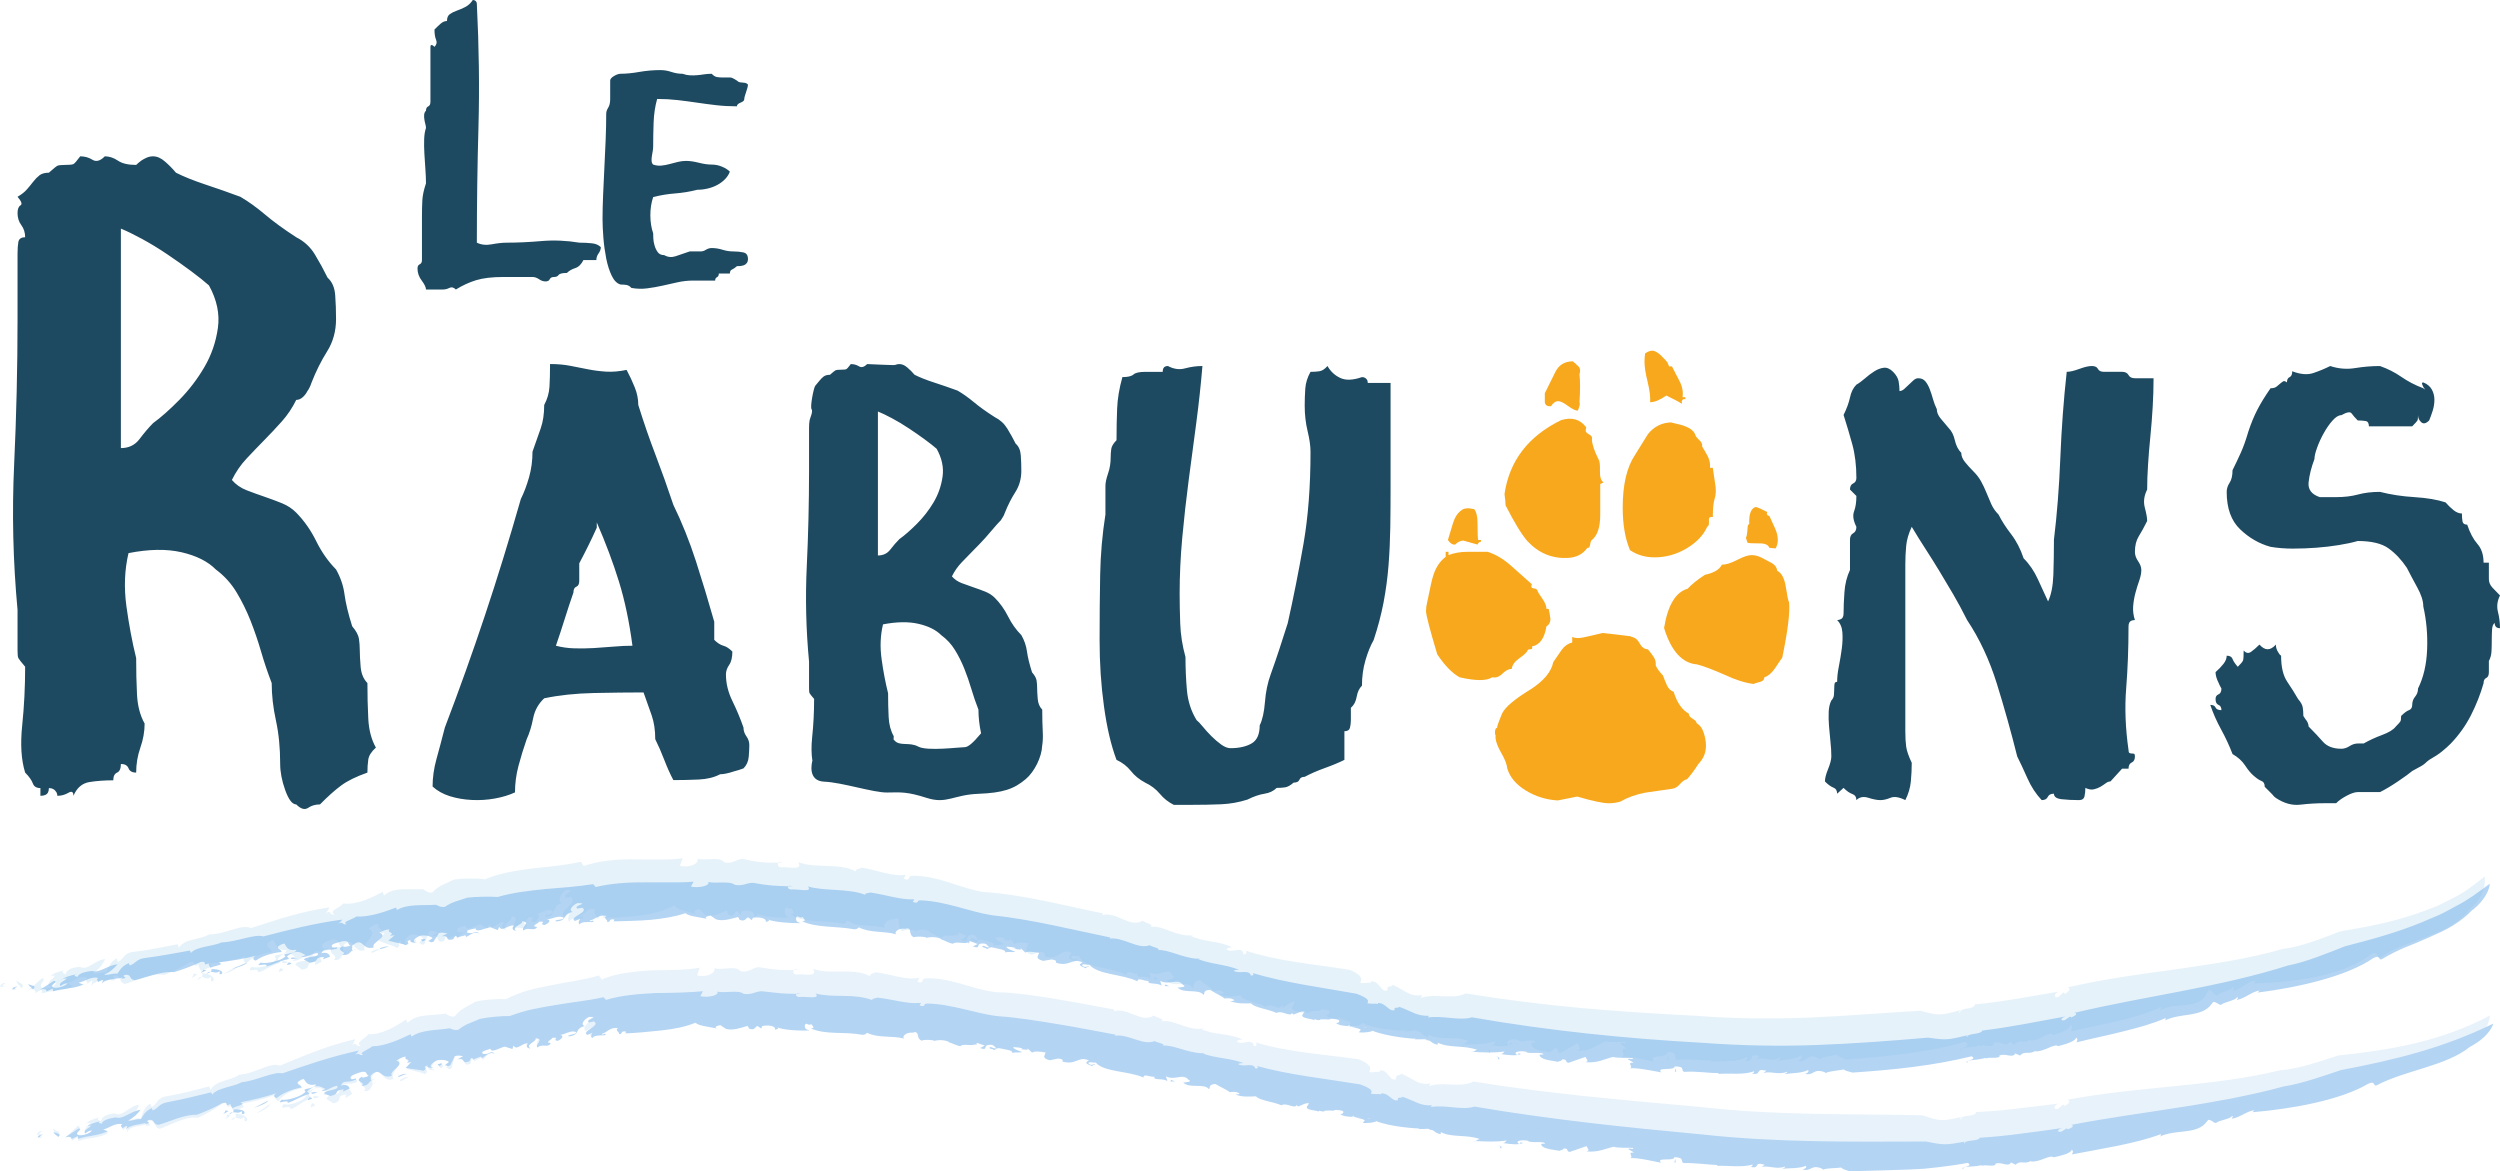 <?xml version="1.0" encoding="UTF-8" standalone="no"?>
<svg
   xmlns:dc="http://purl.org/dc/elements/1.1/"
   xmlns:cc="http://creativecommons.org/ns#"
   xmlns:rdf="http://www.w3.org/1999/02/22-rdf-syntax-ns#"
   xmlns:svg="http://www.w3.org/2000/svg"
   xmlns="http://www.w3.org/2000/svg"
   xmlns:xlink="http://www.w3.org/1999/xlink"
   xmlns:sodipodi="http://sodipodi.sourceforge.net/DTD/sodipodi-0.dtd"
   xmlns:inkscape="http://www.inkscape.org/namespaces/inkscape"
   inkscape:version="1.0 (4035a4fb49, 2020-05-01)"
   sodipodi:docname="rabuons.svg"
   id="svg181"
   version="1.2"
   viewBox="0 0 403.165 188.883"
   height="188.883pt"
   width="403.165pt">
  <sodipodi:namedview
     inkscape:current-layer="surface2463"
     inkscape:window-maximized="1"
     inkscape:window-y="30"
     inkscape:window-x="0"
     inkscape:cy="146.73354"
     inkscape:cx="266.73785"
     inkscape:zoom="1.2489974"
     fit-margin-bottom="0"
     fit-margin-right="0"
     fit-margin-left="0"
     fit-margin-top="0"
     showgrid="false"
     id="namedview183"
     inkscape:window-height="947"
     inkscape:window-width="1680"
     inkscape:pageshadow="2"
     inkscape:pageopacity="0"
     guidetolerance="10"
     gridtolerance="10"
     objecttolerance="10"
     borderopacity="1"
     bordercolor="#666666"
     pagecolor="#ffffff" />
  <defs
     id="defs104">
    <g
       id="g8">
      <symbol
         id="glyph0-0"
         overflow="visible">
        <path
           id="path2"
           d="m 5.688,0 v -72.266 h 33.875 V 0 Z m 5.609,-5.688 H 33.875 V -66.656 H 11.297 Z m 0,0"
           style="stroke:none" />
      </symbol>
      <symbol
         id="glyph0-1"
         overflow="visible">
        <path
           id="path5"
           d="m 21.047,-0.188 c -1.867,-0.113 -3.586,-0.648 -5.156,-1.609 -1.562,-0.969 -2.555,-2.145 -2.969,-3.531 -0.062,-0.664 -0.383,-1.492 -0.953,-2.484 -0.574,-0.988 -0.891,-1.816 -0.953,-2.484 V -10.562 h 0.094 c -0.117,-0.062 -0.172,-0.273 -0.172,-0.641 0,-0.414 0.117,-0.656 0.359,-0.719 -0.062,-0.125 0.207,-0.906 0.812,-2.344 0.539,-1.031 2.047,-2.297 4.516,-3.797 2.164,-1.383 3.398,-2.859 3.703,-4.422 0.414,-0.602 0.848,-1.234 1.297,-1.891 0.457,-0.664 1.047,-1.094 1.766,-1.281 v -0.906 c 0.238,0.125 0.539,0.188 0.906,0.188 0.426,0 1.117,-0.117 2.078,-0.359 0.969,-0.238 1.598,-0.391 1.891,-0.453 1.207,0.117 2.773,0.297 4.703,0.547 l -0.172,0.078 c 0.594,0 1.07,0.336 1.438,1 0.363,0.668 0.816,1 1.359,1 0.301,0.355 0.598,0.746 0.891,1.172 0.301,0.418 0.426,0.898 0.375,1.438 0.176,0.43 0.566,0.969 1.172,1.625 0.176,0.492 0.383,1.008 0.625,1.547 0.238,0.543 0.602,0.902 1.094,1.078 0.539,1.75 1.352,2.922 2.438,3.516 0,0.305 0.207,0.578 0.625,0.828 0.426,0.242 0.641,0.48 0.641,0.719 0.539,0.305 0.93,0.844 1.172,1.625 0.656,2.043 0.352,3.699 -0.906,4.969 -0.605,0.961 -1.211,1.773 -1.812,2.438 -0.355,0.062 -0.73,0.32 -1.125,0.766 C 40.395,-2.395 39.988,-2.141 39.562,-2.078 37.031,-1.711 35.555,-1.5 35.141,-1.438 33.629,-1.145 32.301,-0.664 31.156,0 30.562,0.176 29.93,0.266 29.266,0.266 c -0.906,0 -2.594,-0.359 -5.062,-1.078 z M 43.531,-22.125 C 41.125,-22.312 39.348,-24.27 38.203,-28 38.805,-31.676 40.07,-33.785 42,-34.328 c 0.664,-0.719 1.598,-1.469 2.797,-2.25 1.445,-0.301 2.352,-0.844 2.719,-1.625 0.656,0 1.477,-0.254 2.469,-0.766 1,-0.52 1.77,-0.781 2.312,-0.781 0.539,0 1.082,0.137 1.625,0.406 0.539,0.273 1.082,0.559 1.625,0.859 0.539,0.305 0.844,0.727 0.906,1.266 0.664,0.305 1.117,1.117 1.359,2.438 0.238,1.574 0.422,2.449 0.547,2.625 0.176,1.562 -0.188,4.543 -1.094,8.938 -0.062,0.062 -0.453,0.637 -1.172,1.719 -0.543,0.781 -1.117,1.266 -1.719,1.453 0,0.355 -0.211,0.594 -0.625,0.719 -0.668,0.18 -1.031,0.297 -1.094,0.359 -1.387,-0.176 -2.922,-0.66 -4.609,-1.453 C 46.004,-21.316 44.5,-21.883 43.531,-22.125 Z M 1.625,-23.75 c -1.211,-4.039 -1.812,-6.363 -1.812,-6.969 0,-0.477 0.062,-0.957 0.188,-1.438 0.477,-2.344 0.781,-3.695 0.906,-4.062 0.414,-1.445 1.109,-2.531 2.078,-3.25 v -0.812 H 3.438 V -39.75 c 0.895,-0.352 1.914,-0.531 3.062,-0.531 2.227,0 3.312,0 3.25,0 1.332,0.418 2.629,1.199 3.891,2.344 1.082,0.961 2.164,1.922 3.25,2.891 -0.062,0.125 -0.094,0.246 -0.094,0.359 0,0.18 0.148,0.281 0.453,0.312 0.301,0.031 0.484,0.156 0.547,0.375 0.062,0.211 0.316,0.633 0.766,1.266 0.445,0.625 0.672,1.18 0.672,1.656 h 0.359 c 0.125,0.543 0.219,1.086 0.281,1.625 0,0.543 -0.215,0.938 -0.641,1.188 -0.305,1.93 -1.086,3.012 -2.344,3.25 0.125,0.305 0.035,0.453 -0.266,0.453 -0.305,0 -0.453,0.09 -0.453,0.266 -0.188,0.305 -0.641,0.711 -1.359,1.219 -0.719,0.512 -1.109,1.07 -1.172,1.672 -0.48,0 -0.98,0.258 -1.5,0.766 -0.512,0.512 -1.062,0.711 -1.656,0.594 -0.906,0.594 -2.656,0.594 -5.25,0 C 4.035,-20.711 2.832,-21.945 1.625,-23.75 Z m 31.078,-16.812 c -0.781,-1.863 -1.172,-4.148 -1.172,-6.859 0,-3.676 0.66,-6.504 1.984,-8.484 0.719,-1.145 1.41,-2.258 2.078,-3.344 0.957,-1.207 2.191,-1.844 3.703,-1.906 1.32,0.305 2.102,0.516 2.344,0.641 0.906,0.355 1.445,0.836 1.625,1.438 0.062,0.188 0.27,0.449 0.625,0.781 0.363,0.324 0.516,0.668 0.453,1.031 0.301,0.48 0.602,1.008 0.906,1.578 0.301,0.574 0.422,1.195 0.359,1.859 H 46.062 c 0.125,0.781 0.242,1.594 0.359,2.438 0.188,1.023 0.172,1.852 -0.047,2.484 -0.211,0.625 -0.312,1.633 -0.312,3.016 -0.355,-0.062 -0.562,0.031 -0.625,0.281 0,0 0,0.242 0,0.719 0,0.305 -0.09,0.484 -0.266,0.547 -0.605,1.375 -1.719,2.547 -3.344,3.516 -1.625,0.961 -3.344,1.438 -5.156,1.438 -1.5,0 -2.824,-0.391 -3.969,-1.172 z m -20.062,-7.219 c 0,-0.426 -0.059,-1.031 -0.172,-1.812 0.781,-5.352 3.82,-9.328 9.125,-11.922 1.738,-0.539 3.094,-0.148 4.062,1.172 -0.062,0.188 -0.094,0.371 -0.094,0.547 0,0.18 0.191,0.375 0.578,0.594 0.395,0.211 0.535,0.492 0.422,0.844 0.051,0.793 0.41,1.852 1.078,3.172 0.176,0.242 0.25,0.859 0.219,1.859 -0.023,0.992 0.176,1.605 0.594,1.844 l -0.547,0.266 c 0,1.688 0,3.344 0,4.969 0,1.992 -0.449,3.344 -1.344,4.062 -0.125,0.062 -0.219,0.309 -0.281,0.734 -0.062,0.418 -0.215,0.594 -0.453,0.531 -0.719,1.023 -1.773,1.562 -3.156,1.625 -2.531,0.125 -4.699,-0.773 -6.5,-2.703 -0.906,-1.02 -2.086,-2.945 -3.531,-5.781 z m 42.547,6.859 c -0.18,-0.477 -0.688,-0.719 -1.531,-0.719 -1.148,0 -1.809,-0.031 -1.984,-0.094 l -0.281,-0.812 c 0.125,-0.113 0.219,-0.656 0.281,-1.625 0,-0.301 0.086,-0.508 0.266,-0.625 -0.062,-1.625 0.297,-2.531 1.078,-2.719 0.426,0.125 1.031,0.398 1.812,0.812 -0.117,0.367 0.004,0.578 0.359,0.641 0.301,0.656 0.602,1.32 0.906,1.984 0.301,0.656 0.453,1.289 0.453,1.891 0,0.492 -0.121,0.945 -0.359,1.359 z m -50.672,-0.531 c -0.418,0.055 -0.809,-0.191 -1.172,-0.734 0.238,-0.844 0.508,-1.742 0.812,-2.703 0.301,-0.969 0.754,-1.66 1.359,-2.078 0.414,-0.363 1.109,-0.426 2.078,-0.188 0.352,0.43 0.531,1.215 0.531,2.359 0,1.438 0.031,2.309 0.094,2.609 h 0.453 v 0.281 c -0.242,0 -0.422,0.152 -0.547,0.453 -1.562,-0.426 -2.312,-0.641 -2.25,-0.641 -0.48,0 -0.934,0.215 -1.359,0.641 z m 15.453,-22.312 c -0.605,0.055 -0.938,-0.16 -1,-0.641 0,-0.477 0,-0.957 0,-1.438 0.539,-1.082 1.098,-2.211 1.672,-3.391 C 21.211,-70.41 22.16,-71 23.484,-71 c 0.301,0.242 0.602,0.512 0.906,0.812 0.301,0.305 0.359,0.727 0.172,1.266 0.125,1.148 0.125,2.652 0,4.516 0.125,0.18 0.035,0.633 -0.266,1.359 -0.367,0 -0.898,-0.254 -1.594,-0.766 -0.688,-0.508 -1.211,-0.766 -1.562,-0.766 -0.43,0 -0.82,0.273 -1.172,0.812 z m 18.594,-1.719 c -1.023,0.719 -1.891,1.078 -2.609,1.078 0.062,-0.844 -0.074,-1.941 -0.406,-3.297 -0.336,-1.352 -0.5,-2.422 -0.5,-3.203 0,-0.426 0.031,-0.879 0.094,-1.359 0.414,-0.301 0.805,-0.453 1.172,-0.453 0.363,0 0.816,0.246 1.359,0.734 0.656,0.656 1.016,1.047 1.078,1.172 0.062,0.117 0.148,0.324 0.266,0.625 h 0.453 c 0,0 0.391,0.758 1.172,2.266 0.488,0.898 0.672,1.797 0.547,2.703 h 0.453 v 0.359 c -0.242,-0.113 -0.422,-0.051 -0.547,0.188 -0.055,0.117 -0.055,0.293 0,0.531 -0.543,-0.352 -1.387,-0.801 -2.531,-1.344 z m 0,0"
           style="stroke:none" />
      </symbol>
    </g>
    <filter
       height="1"
       width="1"
       y="0"
       x="0"
       filterUnits="objectBoundingBox"
       id="alpha">
      <feColorMatrix
         id="feColorMatrix10"
         values="0 0 0 0 1 0 0 0 0 1 0 0 0 0 1 0 0 0 1 0"
         in="SourceGraphic"
         type="matrix" />
    </filter>
    <mask
       id="mask0">
      <g
         id="g15"
         filter="url(#alpha)">
        <rect
           id="rect13"
           style="fill:#000000;fill-opacity:0.3;stroke:none"
           height="441.354"
           width="595.276"
           y="0"
           x="0" />
      </g>
    </mask>
    <clipPath
       id="clip2">
      <path
         id="path18"
         d="M 0.484,26 H 2 v 2 H 0.484 Z m 0,0" />
    </clipPath>
    <clipPath
       id="clip3">
      <path
         id="path21"
         d="M 4,0.512 H 396.074 V 31.375 H 4 Z m 0,0" />
    </clipPath>
    <clipPath
       id="clip1">
      <rect
         id="rect24"
         height="32"
         width="397"
         y="0"
         x="0" />
    </clipPath>
    <g
       clip-path="url(#clip1)"
       id="surface2467">
      <g
         id="g29"
         clip-rule="nonzero"
         clip-path="url(#clip2)">
        <path
           id="path27"
           d="m 1.352,27.016 c -1.395,0.523 0.938,0.578 -0.867,0.547 0.121,-0.387 0.34,-0.715 0.867,-0.547"
           style="fill:#b3d4f3;fill-opacity:1;fill-rule:nonzero;stroke:none" />
      </g>
      <g
         id="g33"
         clip-rule="nonzero"
         clip-path="url(#clip3)">
        <path
           id="path31"
           d="m 392.723,12.992 c -1.84,1.859 -4.449,2.832 -7.176,3.562 -2.711,0.793 -5.539,1.352 -7.852,2.793 -0.566,0.254 -0.184,-1.25 -1.434,-0.598 -4.41,3.098 -12.52,3.902 -18.809,3.734 L 357.75,22.062 c -1.199,-0.027 -2.371,1.43 -3.629,1.48 -0.055,-0.23 0.328,-0.402 -0.012,-0.664 -0.18,0.75 -2.148,0.723 -2.574,1.336 C 351,24.031 350.953,23.469 350.273,23.277 l -0.559,0.922 c -1.629,2.227 -4.762,0.656 -7.273,2.055 0.098,-0.203 0.34,-0.383 0.102,-0.535 -4.117,1.793 -9.543,2.336 -14.328,3.293 0.16,-0.305 0.277,-0.844 -0.039,-1.129 -0.141,0.871 -1.609,1.254 -2.891,1.566 -0.672,-0.797 -2.141,1.023 -3.715,0.688 l 0.109,-0.207 c -1.039,1.02 -1.719,-0.363 -2.531,0.816 l -0.777,-0.613 c -0.387,1.281 -1.688,-0.5 -2.562,0.199 l 0.051,0.254 c -0.855,0.367 -1.363,-0.211 -2.16,0.062 l -0.086,-0.137 c -1.887,0.484 -3.047,-0.125 -2.93,0.824 -0.727,-0.719 1.824,-0.48 0.691,-1.52 -6.191,1.496 -12.727,1.379 -19.066,1.559 -0.719,-0.406 -1.176,-0.535 -1.332,-0.906 -0.633,0.176 -2.383,0.109 -2.969,0.582 0.215,-0.012 -0.395,-0.5 -0.727,-0.559 -1.141,-0.398 -1.289,1.02 -2.543,0.551 0.512,-0.242 0.691,-0.547 0.535,-0.906 -1.102,0.715 -2.539,0.555 -3.828,0.762 0.207,-0.156 0.52,-0.242 0.484,-0.547 -0.719,0.402 -1.352,0.348 -1.961,0.23 -0.609,-0.129 -1.191,-0.297 -1.816,-0.078 l 0.488,-0.52 c -1.914,-0.82 -0.648,1.113 -2.324,0.586 0.422,-0.145 0.293,-0.371 0.379,-0.59 -1.648,0.887 -4.195,0.355 -5.805,0.57 0.102,-0.066 0.09,-0.219 0.09,-0.219 -1.738,-0.008 -3.508,-0.441 -5.438,-0.254 -0.66,-0.328 0.367,-1.32 -1.465,-1.332 -0.055,1.117 -3.133,0.094 -2.203,1.473 -1.539,-0.363 -3.941,-1.066 -5.023,-0.812 0.754,-0.34 -0.578,-1.441 0.719,-1.383 l -0.883,-0.781 c 0.203,-0.438 0.977,0.27 0.746,-0.336 -0.652,-0.023 -2.582,0.184 -3.129,-0.102 -1.277,0.5 -2.551,1.594 -4.504,1.445 0.969,-0.293 -0.336,-1.293 0.309,-1.391 l -3.012,1.703 c -0.648,-0.043 -0.004,-0.887 -0.977,-0.738 0,0.297 -0.43,0.414 -0.754,0.605 -0.219,-0.16 -2.719,-0.121 -2.82,-1.258 -0.211,-0.465 1.082,-0.059 0.438,-0.555 -1.184,-0.191 -1.297,0.164 -2.48,-0.023 v -0.148 c -0.75,-0.301 -2.375,0.055 -1.629,0.801 0.539,0.133 -0.094,-0.684 0.656,-0.23 -0.656,0.531 -2.062,0.465 -3.246,0.27 0.43,-0.105 0.434,-0.402 0.648,-0.68 -1.734,0.57 -3.473,0.543 -5.312,0.582 -0.121,0.508 0.832,-0.816 1.043,-0.5 -2.145,-1.094 -4.879,0.145 -6.57,-1.262 0.328,-0.031 0.031,0.762 0.035,0.613 -1.078,-0.277 -0.887,-1.008 -1.648,-0.871 0.012,-0.449 -0.922,-0.035 -1.68,-0.047 -0.438,0.246 -0.148,-0.246 0.496,-0.172 -1.086,0.168 -5.316,0.066 -7.531,-1.062 -0.012,0.297 -1.656,0.762 -2.191,0.617 L 213.922,23.875 c -0.41,-0.504 -1.82,-0.312 -1.793,-0.906 -1.32,0.582 4.582,0.215 2.895,0.527 -0.289,-0.645 -2.391,0.625 -1.867,-0.223 -1.094,-0.195 -2.297,0.344 -3.207,-0.496 0.281,0.172 1.07,-0.75 0.188,-0.883 -1.566,-0.195 -0.508,0.23 -1.801,0.199 l -0.844,0.113 c -0.184,0.645 -1.359,-0.367 -0.938,0.48 -0.078,-0.578 -2.309,-0.129 -1.926,-1.184 l 0.391,-0.809 c -0.676,-0.074 -1.273,0.676 -1.875,0.945 -0.07,-0.098 -0.211,-0.305 -0.148,-0.438 -0.379,1.285 -1.566,-0.438 -2.566,0.406 -1.301,-0.742 -3.535,-0.773 -4.023,-1.727 -1.156,0.172 -2.234,0.441 -3.398,-0.094 0.27,-0.07 0.613,-0.039 0.738,-0.309 -0.688,-0.543 -0.949,-0.238 -1.691,-0.168 0.195,-0.164 -1.379,-1.078 -2.137,-1.715 -1.145,0.176 -0.926,0.953 -1.121,1.363 -0.711,-1.488 -3.172,0.223 -4.152,-1.195 0.402,-0.105 1.68,-0.316 0.859,-0.824 -0.715,-1.484 -2.156,0.555 -3.602,-0.387 l 0.172,1.152 c -0.566,-0.809 -2.434,0.152 -2.055,-0.902 -0.602,0.285 -1.781,-0.711 -1.812,0.371 -2.41,-1.379 -6.367,-0.664 -7.602,-2.844 -0.402,0.102 -1.293,-0.254 -1.203,0.324 0.508,0.699 0.938,-0.258 1.09,0.188 -0.336,-0.031 -0.461,0.242 -0.523,0.379 -0.758,-0.395 -1.375,-0.59 -0.457,-1.316 -1.668,-0.996 -2.168,1.445 -4.363,0.641 0.18,-0.414 0.039,-0.609 -0.641,-0.656 l -1.391,0.527 c -1.441,-0.426 -0.664,-1.133 -0.574,-1.875 -0.809,-0.008 -1.766,-0.211 -2.215,0.277 l -0.801,-1.09 c 0.586,0.789 -0.719,0.332 -1.121,0.449 l 0.402,-0.117 c -0.098,-0.336 -1.039,-0.301 -1.512,-0.285 0.031,0.477 0.93,0.82 1.414,1.039 -0.453,0.254 -1.066,0.07 -1.66,0.363 0.293,-0.688 -1.195,-0.75 -1.809,-0.906 -0.695,-0.258 -0.914,0.535 -1.117,0.477 0.039,-0.379 -1.164,-0.23 -0.52,-0.676 0.262,-0.086 0.5,0.445 0.957,0.176 -0.43,-0.348 -0.273,-0.996 -1.328,-0.66 -0.797,0.25 -0.031,1.457 -1.363,0.797 0.398,-0.129 0.508,-0.41 0.832,-0.625 l -1.258,-0.57 -0.156,0.652 c -0.148,-0.191 -0.019,-0.23 -0.09,-0.332 -0.492,0.637 -2.039,-0.078 -2.445,0.664 -0.672,-0.031 -1.332,-0.664 -1.953,-0.828 l 0.129,-0.043 c -0.719,-0.5 -1.785,-0.395 -2.492,-0.039 l 0.055,-0.141 c -0.414,-0.117 -1.43,-0.152 -2.008,0.188 -1.004,-0.617 -0.047,-2.543 -1.336,-1.84 -1.094,-0.098 -1.852,1.027 -1.461,1.5 -1.902,-0.664 -4.227,0.176 -5.926,-1.055 -0.305,0.234 -0.145,0.422 -0.738,0.516 -0.707,-0.141 -1.445,-0.219 -2.184,-0.238 -0.738,-0.004 -1.48,-0.008 -2.203,-0.012 -1.441,-0.031 -2.797,-0.188 -3.895,-0.922 0.852,-0.223 0.102,-0.664 0.109,-1.043 -0.727,0.547 -0.789,-0.68 -1.102,0.328 0.031,0.609 -0.055,0.895 0.734,1.195 -1.727,0.207 -4.316,0.027 -5.238,-0.602 0.461,0.312 0.086,0.469 -0.293,0.625 0.168,-0.965 -1.09,-1.133 -2.055,-0.812 l -0.156,0.586 -0.598,-0.617 c -0.375,0.18 -0.445,1.223 -1.371,0.641 -0.043,-0.227 -0.09,-0.461 -0.258,-0.629 -1.004,0.457 -2.398,1.242 -3.457,0.727 l -0.867,-0.871 c -0.457,0.086 -1.227,0.582 -0.426,0.848 -1.816,-0.539 -3.004,-0.672 -3.578,-1.363 -1.543,0.957 -3.41,1.492 -5.344,1.785 -1.934,0.344 -3.938,0.535 -5.734,0.609 l 0.062,-0.445 C 94.168,9.891 94.75,11.027 94.051,10.781 94.32,10.328 93.219,9.961 93.922,9.363 c -1.438,-0.289 -1.699,0.984 -2.566,1.297 -0.066,0.59 0.676,-0.461 0.59,0.289 -0.125,0.227 -1.961,-0.199 -2.055,0.695 -0.391,-0.297 -0.211,-0.969 -0.07,-1.344 l -0.785,0.531 c -1.184,-0.875 2.113,-2.113 0.863,-3.215 l -0.777,0.238 c -0.883,-0.809 1.969,-1.297 -0.07,-1.348 -0.816,0.539 -1.367,1.887 -0.547,2.172 -1.75,0.469 -0.523,2.145 -2.426,2.395 -0.598,-0.422 1.496,-0.379 1.023,-1.027 -1.004,-0.543 -1.734,0.691 -2.566,0.582 0.938,0.176 0.332,1.172 -0.207,1.426 -1.027,-0.246 0.488,-0.922 -0.891,-0.777 -0.141,0.535 -1.32,1.117 -0.18,1.277 -0.289,1.207 -1.469,-0.074 -2.043,0.926 -0.594,-0.711 1.062,-2.074 -0.512,-2.199 0.379,0.715 -1.641,1.406 -0.637,2.375 -0.625,-0.102 -0.801,-0.688 -0.469,-1.238 -0.93,-0.297 -1.742,1.797 -2.324,0.348 l -0.125,0.832 c -0.312,-0.199 -0.727,-0.312 -1.242,-0.645 -0.746,0.125 -2.137,1.551 -2.328,0.379 -0.211,0.176 -1.898,0.512 -1.066,1.168 1.148,0.25 1.062,-0.867 1.883,0.09 -0.93,-0.723 -1.473,0.461 -2,0.898 L 72.191,15.062 c -0.316,0.258 -1.16,0.352 -1.27,0.891 0.211,-0.324 0,-0.598 -0.312,-0.641 l -0.211,0.773 c -1.367,0.676 -0.629,-1.121 -1.996,-0.598 l 0.949,-0.777 c -0.207,0.168 -0.848,-0.363 -1.473,0.016 -0.109,0.691 -0.418,1.562 -0.523,2.105 -0.727,0.477 -0.531,-0.609 -1.152,0.23 l 0.836,-1.012 c 0.105,-0.246 -0.949,-0.852 -2.012,-0.562 -0.629,0.391 -1.449,1.559 -0.289,1.621 -0.531,0.148 -1.375,-0.039 -1.07,-0.602 -1.152,0.523 0.332,0.629 -0.609,1.281 -0.531,-0.312 -2.016,-0.547 -2.98,-0.922 l 0.812,-1.336 -0.727,0.188 c 0.719,-1.09 -0.648,-0.504 -0.355,-1.523 -0.531,0 -1.055,0.465 -1.473,0.82 1.832,1.004 -1.102,2.363 -0.328,3.527 -1.879,0.891 -2.102,-2.773 -3.609,-0.195 0.43,0.238 -0.27,1.488 0.875,0.762 C 54,19.324 54.797,20.629 53.199,20.516 54.125,19.684 51.676,19.555 53.016,18.352 c 0.012,0.453 0.957,0.07 1.16,-0.117 -0.645,-0.344 -0.258,-1.312 -1.52,-0.949 -0.738,0.344 -1.789,0.672 -1.445,1.289 0.242,0.723 1.156,-0.414 0.871,0.465 -1.457,0.695 -2.035,-0.34 -2.297,1.133 0.941,-0.379 1.398,0.301 1.523,0.809 l -1.035,0.625 0.078,-0.547 c -1.906,0.172 -0.273,1.027 -2.062,1.41 L 47.188,21.758 c 0.18,-0.949 2.652,-0.383 1.953,-1.629 -1.156,0.27 -1.336,1.07 -2.512,1.035 0.207,-0.184 0.523,-0.312 0.727,-0.504 -0.422,0.078 -1.352,-1.578 -2.668,-0.059 -0.723,0.652 -0.082,0.543 0.043,1.047 -1.781,0.695 -2.172,1.363 -3.332,1.789 -0.051,-1.051 -2.117,0.527 -1.109,-0.859 0.773,0.391 3.402,-0.445 3.773,-1.57 -1.008,-0.961 1.484,-0.258 1.531,-1.551 -1.477,0.41 -1.742,-0.754 -2.199,-1.434 -0.422,0.07 -0.727,0.5 -0.934,0.691 0.035,0.754 0.566,0.586 0.812,1.301 -1.695,0.289 -3.16,1.152 -3.859,2.105 -0.652,-0.184 -0.688,-0.938 -0.059,-1.199 -1.891,0.785 -4,1.316 -5.922,1.645 1.535,0.797 -1.996,0.879 -0.898,1.594 1.074,-0.035 2.172,0.531 1.777,1.207 -0.648,0.109 -0.129,-0.508 -0.461,-0.676 -0.609,0.859 -1.531,-0.645 -2.02,0.574 1.68,-0.895 -0.062,-1.504 0,-2.5 -1.137,0.883 -0.133,-0.656 -1.402,-0.285 -1.141,0.879 -2.602,1.738 -3.98,2.336 -2.047,-0.348 -4.559,1.297 -6.172,1.762 -0.973,-0.23 -0.68,-1.406 -1.645,-1.336 -1.066,0.309 1.098,0.887 -0.621,0.848 l 0.098,-0.242 c -0.418,0.367 -3.102,0.09 -3.184,1.691 L 15.125,26.293 c -0.324,-0.02 -0.531,0.309 -0.746,0.492 -0.105,-0.359 -0.539,-0.598 -0.117,-0.961 -1.184,-0.516 -2.035,0.645 -3.098,0.945 l 0.855,0.484 c -1.711,0.973 -3.098,0.645 -4.824,1.297 L 7.094,27.891 6.125,28.52 C 6.234,27.836 5.172,27.648 4.73,28.301 L 7.109,26.09 C 7.961,26.293 6.465,27.066 7.094,27.594 7.637,28.062 9.234,27.465 9.348,26.781 8.703,26.867 8.707,27.016 8.277,27.371 7.852,26.523 8.812,26.32 9.133,25.602 8.816,25.719 8.285,25.562 8.281,25.867 c 0.535,-0.602 1.168,-0.832 2.234,-1.125 -0.641,0.531 0.531,0.457 0.32,0.785 -0.109,-0.812 0.848,-1.312 2.227,-1.426 1.184,0.68 2.32,-1.246 3.91,-1.402 -0.402,0.965 -1.023,1.816 -1.871,2.395 1.07,0.141 1.066,-0.312 2.137,-0.172 0.305,-0.719 0.391,-1.719 1.543,-2.418 l 0.227,0.566 c 1.055,-0.605 0.812,-1.469 2.297,-1.715 2.543,-0.418 5.082,-1.125 6.98,-1.609 l 0.242,0.562 c 0.68,-1.555 3.348,-1.48 4.594,-2.449 2.562,-0.148 5.035,-2.102 6.562,-1.461 4.098,-1.699 7.676,-3.23 12.152,-4.273 l -0.5,1.062 c 0.613,-0.852 0.652,0.344 1.391,-0.004 -1.082,-0.426 0.82,-1.195 1.227,-1.859 2.156,0.121 4.484,-1.305 6.082,-2.371 l 0.227,0.57 C 61.754,7.961 64.137,8.387 66.395,8 66.711,8.184 67.25,8.645 67.898,8.426 68.879,7.188 69.531,7.105 71.176,6.094 72.469,5.77 74.656,5.582 76.066,5.688 77.23,5.098 78.43,4.641 79.656,4.27 c 1.238,-0.336 2.5,-0.594 3.77,-0.84 2.531,-0.523 5.129,-0.82 7.703,-1.574 l 0.461,0.66 C 92.812,1.949 94.148,1.648 95.523,1.438 96.898,1.223 98.305,1.109 99.691,1.023 102.48,0.984 105.18,1 107.367,0.605 l -0.414,1.219 c 1.355,0.398 3.094,-0.266 2.754,-1.137 1.359,0.398 3.422,-0.527 4.27,0.492 1.391,0.254 1.723,-0.527 2.895,-0.668 2.785,0.484 3.812,0.512 6.453,0.453 L 122.676,0.844 c -0.305,0.25 -0.355,0.766 0.289,0.887 1,-0.27 3.574,0.578 2.699,-0.945 2.738,1.047 6.617,-0.277 9.215,1.215 -0.191,-0.426 0.5,-0.422 0.816,-0.66 2.453,0.254 4.93,1.348 6.961,0.891 0.367,0.242 -0.699,0.605 0.289,0.758 0.605,-0.086 0.078,-0.516 0.832,-0.656 4.047,-0.215 7.867,1.902 11.465,2.219 3.242,0.074 6.469,0.598 9.668,1.113 1.594,0.277 3.184,0.555 4.75,0.832 1.555,0.301 3.094,0.598 4.602,0.852 l -0.121,0.273 c 2.223,-0.711 4.504,2.031 6.434,0.684 0.422,0.367 1.793,0.477 1.328,0.961 1.75,-0.449 4.32,1.641 6.824,1.125 -0.207,-0.07 -0.34,-0.039 -0.609,0.035 2.195,1.109 4.43,0.656 6.766,1.734 -0.273,0.07 -0.742,0.066 -0.875,0.34 0.832,0.742 2.492,-0.746 2.727,0.746 0.543,0.098 0.531,-0.617 0.188,-0.645 5.254,1.652 11.16,1.957 16.789,2.773 3.824,1.645 -0.23,2.383 3.129,1.992 0.203,0.32 0.293,-0.492 0.277,-0.195 1.297,-0.137 1.59,1.938 2.582,1.375 -0.18,-0.918 0.656,-0.367 0.785,-0.879 2.328,1.023 2.672,1.891 4.727,1.617 l -0.234,0.418 c 2.504,-0.832 4.992,0.371 7.168,-0.746 12.488,2.027 24.531,3.008 36.648,4.105 11.969,1.387 23.66,1.082 35.766,1.336 2.945,1.012 3.168,0.965 6.293,0.273 -0.113,0.203 -0.309,0.258 -0.082,0.426 0.086,-0.984 2.215,-0.266 2.445,-1.227 2.273,-0.09 4.445,-0.277 6.629,-0.547 2.184,-0.266 4.383,-0.531 6.699,-0.812 -0.723,0.188 -1.004,1.027 -0.137,0.867 l 0.844,-0.727 0.18,0.254 c 0.582,-0.211 1.176,-0.766 0.523,-1.012 5.77,-1.098 11.551,-1.598 17.305,-2.195 5.758,-0.562 11.492,-1.219 17.059,-2.57 2.754,-0.16 6.426,-1.449 9.227,-2.359 8.738,-0.926 16.707,-2.301 24.531,-6.461 0,0 -0.09,2.77 -3.352,4.684"
           style="fill:#b3d4f3;fill-opacity:1;fill-rule:nonzero;stroke:none" />
      </g>
      <path
         id="path35"
         d="m 3.059,26.527 c 0.414,0.414 1.484,0.445 0.824,1.27 C 3.684,27.367 3.051,26.98 3.059,26.527"
         style="fill:#b3d4f3;fill-opacity:1;fill-rule:nonzero;stroke:none" />
      <path
         id="path37"
         d="m 31.148,24.32 c -0.004,-0.148 0.438,0.082 0.543,0.133 -0.316,0.133 -0.508,0.621 -0.844,0.453 0.324,-0.137 0.207,-0.344 0.301,-0.586"
         style="fill:#b3d4f3;fill-opacity:1;fill-rule:nonzero;stroke:none" />
      <path
         id="path39"
         d="m 38.039,22.598 c 0.023,0.449 -1.332,1.211 -2.176,1.52 z m 0,0"
         style="fill:#b3d4f3;fill-opacity:1;fill-rule:nonzero;stroke:none" />
      <path
         id="path41"
         d="m 44.875,22.457 c 0.648,0.191 0.555,0.43 -0.184,0.637 -0.117,-0.207 0.09,-0.391 0.184,-0.637"
         style="fill:#b3d4f3;fill-opacity:1;fill-rule:nonzero;stroke:none" />
      <path
         id="path43"
         d="M 45.039,21.367 C 45.562,21.203 45.895,21.375 46.223,21.539 46.094,21.184 45.074,22.125 45.039,21.367"
         style="fill:#b3d4f3;fill-opacity:1;fill-rule:nonzero;stroke:none" />
      <path
         id="path45"
         d="m 59.07,18.684 c 0.316,-0.125 0.934,-0.672 1.367,-0.285 -0.434,-0.234 -1.453,0.973 -1.367,0.285"
         style="fill:#b3d4f3;fill-opacity:1;fill-rule:nonzero;stroke:none" />
      <path
         id="path47"
         d="m 65.25,16.363 c 0.211,-0.027 0.316,0.031 0.523,-0.148 0.426,0.098 0.109,0.508 -0.199,0.633 z m 0,0"
         style="fill:#b3d4f3;fill-opacity:1;fill-rule:nonzero;stroke:none" />
      <path
         id="path49"
         d="m 183.289,17.633 -0.746,0.07 0.191,-0.402 z m 0,0"
         style="fill:#b3d4f3;fill-opacity:1;fill-rule:nonzero;stroke:none" />
      <path
         id="path51"
         d="m 235.461,28.02 c 0.758,-0.148 0.422,0.492 0.531,0.574 -0.652,-0.066 0.328,-0.488 -0.531,-0.574"
         style="fill:#b3d4f3;fill-opacity:1;fill-rule:nonzero;stroke:none" />
      <path
         id="path53"
         d="m 264.246,30.023 -0.219,-0.012 0.172,-0.883 z m 0,0"
         style="fill:#b3d4f3;fill-opacity:1;fill-rule:nonzero;stroke:none" />
    </g>
    <mask
       id="mask1">
      <g
         id="g58"
         filter="url(#alpha)">
        <rect
           id="rect56"
           style="fill:#000000;fill-opacity:0.2;stroke:none"
           height="441.354"
           width="595.276"
           y="0"
           x="0" />
      </g>
    </mask>
    <clipPath
       id="clip5">
      <path
         id="path61"
         d="M 0.535,21 H 2 v 1 H 0.535 Z m 0,0" />
    </clipPath>
    <clipPath
       id="clip6">
      <path
         id="path64"
         d="m 4,0.941 h 397.27 v 32.844 H 4 Z m 0,0" />
    </clipPath>
    <clipPath
       id="clip7">
      <path
         id="path67"
         d="m 269,32 h 1 v 1.785 h -1 z m 0,0" />
    </clipPath>
    <clipPath
       id="clip4">
      <rect
         id="rect70"
         height="34"
         width="402"
         y="0"
         x="0" />
    </clipPath>
    <g
       clip-path="url(#clip4)"
       id="surface2470">
      <g
         id="g75"
         clip-rule="nonzero"
         clip-path="url(#clip5)">
        <path
           id="path73"
           d="M 1.43,21.148 C 0,21.656 2.379,21.738 0.535,21.688 0.664,21.297 0.895,20.977 1.43,21.148"
           style="fill:#82bfe8;fill-opacity:1;fill-rule:nonzero;stroke:none" />
      </g>
      <g
         id="g79"
         clip-rule="nonzero"
         clip-path="url(#clip6)">
        <path
           id="path77"
           d="m 398.906,9.055 c -0.773,1.051 -1.805,1.91 -2.953,2.656 -1.148,0.75 -2.496,1.238 -3.82,1.785 -0.668,0.258 -1.34,0.52 -2.008,0.781 -0.684,0.23 -1.359,0.473 -2.02,0.734 -1.324,0.516 -2.566,1.168 -3.715,1.934 -0.559,0.285 -0.254,-1.234 -1.488,-0.508 -4.285,3.43 -12.535,4.559 -18.902,4.684 l 0.281,-0.43 c -1.215,0.02 -2.363,1.492 -3.633,1.621 -0.059,-0.227 0.32,-0.418 -0.035,-0.664 -0.152,0.77 -2.148,0.836 -2.566,1.449 C 357.5,22.93 357.43,22.375 356.734,22.203 l -0.539,0.938 c -1.574,2.305 -4.809,0.883 -7.316,2.355 0.094,-0.207 0.332,-0.402 0.086,-0.539 -2.055,1 -4.457,1.688 -6.953,2.258 -2.484,0.594 -5.062,1.07 -7.473,1.664 0.148,-0.312 0.25,-0.855 -0.086,-1.125 -0.109,0.879 -1.582,1.332 -2.867,1.707 -0.723,-0.777 -2.129,1.117 -3.742,0.867 l 0.102,-0.211 C 326.938,31.188 326.184,29.844 325.418,31.062 l -0.82,-0.574 c -0.332,1.285 -1.734,-0.41 -2.59,0.332 l 0.062,0.25 c -0.848,0.418 -1.391,-0.133 -2.188,0.184 l -0.094,-0.133 c -1.887,0.586 -3.098,0.039 -2.93,0.984 -0.773,-0.68 1.824,-0.578 0.621,-1.555 -6.219,1.77 -12.793,2.379 -19.242,2.863 -0.758,-0.348 -1.227,-0.441 -1.414,-0.793 -0.629,0.227 -2.402,0.301 -2.969,0.82 0.215,-0.031 -0.438,-0.469 -0.777,-0.5 -1.18,-0.305 -1.246,1.086 -2.547,0.688 0.508,-0.266 0.672,-0.578 0.492,-0.934 -1.078,0.77 -2.551,0.676 -3.848,0.938 0.203,-0.164 0.512,-0.266 0.461,-0.566 -1.414,0.895 -2.582,-0.184 -3.832,0.34 l 0.473,-0.547 c -1.984,-0.707 -0.605,1.152 -2.332,0.727 0.418,-0.168 0.277,-0.391 0.355,-0.613 -1.633,1.012 -4.246,0.547 -5.875,0.812 0.102,-0.07 0.086,-0.223 0.086,-0.223 -0.883,0.023 -1.781,-0.059 -2.699,-0.117 -0.918,-0.074 -1.859,-0.113 -2.844,0.035 -0.68,-0.297 0.328,-1.332 -1.535,-1.266 -0.019,1.133 -3.184,0.207 -2.199,1.551 -1.57,-0.34 -4.031,-1 -5.129,-0.73 0.754,-0.352 -0.625,-1.426 0.699,-1.395 L 261.887,30.875 c 0.195,-0.438 1,0.254 0.75,-0.348 -0.664,-0.004 -2.613,0.188 -3.176,-0.059 -1.289,0.527 -2.57,1.668 -4.559,1.547 0.98,-0.297 -0.363,-1.289 0.289,-1.391 l -3.035,1.723 c -0.66,-0.043 -0.016,-0.891 -1.004,-0.738 0.008,0.301 -0.434,0.418 -0.758,0.613 -0.227,-0.145 -2.766,-0.129 -2.879,-1.266 -0.219,-0.473 1.098,-0.059 0.438,-0.559 -1.207,-0.184 -1.316,0.18 -2.527,0 V 30.25 c -0.766,-0.289 -2.418,0.086 -1.656,0.82 0.551,0.125 -0.102,-0.684 0.668,-0.238 -0.668,0.543 -2.102,0.488 -3.305,0.277 0.438,-0.102 0.438,-0.395 0.66,-0.672 -1.766,0.562 -3.531,0.523 -5.406,0.555 -0.125,0.508 0.844,-0.812 1.059,-0.492 -2.18,-1.129 -4.965,0.098 -6.688,-1.305 0.332,-0.031 0.027,0.758 0.035,0.609 -1.105,-0.277 -0.902,-1.016 -1.68,-0.887 0.016,-0.449 -0.938,-0.047 -1.707,-0.066 -0.449,0.238 -0.152,-0.25 0.508,-0.168 -1.113,0.164 -5.406,-0.023 -7.656,-1.18 -0.016,0.297 -1.699,0.738 -2.242,0.59 l 0.363,-0.625 c -0.414,-0.508 -1.852,-0.344 -1.816,-0.941 -1.352,0.566 4.66,0.289 2.941,0.574 -0.289,-0.648 -2.445,0.594 -1.902,-0.246 -1.105,-0.219 -2.34,0.297 -3.254,-0.562 0.285,0.176 1.098,-0.73 0.199,-0.883 -1.586,-0.227 -0.516,0.223 -1.832,0.164 l -0.859,0.098 c -0.199,0.641 -1.375,-0.402 -0.961,0.457 -0.066,-0.582 -2.344,-0.184 -1.938,-1.23 l 0.41,-0.801 c -0.691,-0.09 -1.309,0.648 -1.926,0.902 -0.07,-0.102 -0.211,-0.312 -0.145,-0.441 -0.406,1.277 -1.586,-0.473 -2.617,0.348 -1.312,-0.777 -3.586,-0.867 -4.066,-1.832 -1.176,0.145 -2.273,0.383 -3.449,-0.184 0.277,-0.066 0.625,-0.023 0.758,-0.289 -0.688,-0.562 -0.961,-0.266 -1.719,-0.219 0.203,-0.156 -1.379,-1.121 -2.137,-1.781 -1.168,0.137 -0.961,0.926 -1.168,1.328 -0.688,-1.508 -3.23,0.129 -4.195,-1.32 0.41,-0.094 1.715,-0.266 0.895,-0.797 -0.691,-1.508 -2.207,0.488 -3.652,-0.492 l 0.145,1.156 c -0.555,-0.82 -2.477,0.086 -2.066,-0.965 -0.621,0.266 -1.793,-0.777 -1.852,0.305 -2.41,-1.48 -6.457,-0.883 -7.652,-3.105 -0.41,0.094 -1.305,-0.285 -1.23,0.293 0.496,0.711 0.961,-0.234 1.102,0.215 -0.34,-0.039 -0.477,0.23 -0.543,0.367 -0.758,-0.414 -1.383,-0.625 -0.426,-1.328 -1.672,-1.031 -2.246,1.375 -4.453,0.477 0.195,-0.41 0.055,-0.613 -0.629,-0.688 l -1.434,0.477 c -1.449,-0.473 -0.641,-1.152 -0.523,-1.895 -0.824,-0.035 -1.789,-0.27 -2.262,0.203 l -0.781,-1.117 c 0.57,0.809 -0.742,0.305 -1.152,0.41 l 0.41,-0.105 c -0.086,-0.34 -1.043,-0.328 -1.527,-0.324 0.019,0.477 0.922,0.836 1.41,1.074 -0.473,0.238 -1.09,0.043 -1.703,0.32 0.32,-0.688 -1.195,-0.762 -1.812,-0.957 -0.695,-0.297 -0.941,0.488 -1.148,0.422 0.055,-0.379 -1.172,-0.289 -0.508,-0.703 0.27,-0.074 0.496,0.473 0.969,0.223 -0.426,-0.371 -0.246,-1.012 -1.328,-0.727 -0.816,0.215 -0.074,1.457 -1.406,0.734 0.406,-0.113 0.527,-0.387 0.863,-0.59 l -1.262,-0.617 -0.176,0.645 c -0.148,-0.195 -0.016,-0.23 -0.082,-0.336 -0.523,0.621 -2.07,-0.145 -2.508,0.578 -0.684,-0.051 -1.332,-0.707 -1.957,-0.895 l 0.133,-0.035 c -0.715,-0.535 -1.805,-0.441 -2.535,-0.102 l 0.059,-0.141 c -0.418,-0.121 -1.449,-0.18 -2.047,0.121 -1,-0.672 0.031,-2.547 -1.297,-1.91 -1.105,-0.16 -1.91,0.945 -1.531,1.43 -1.91,-0.727 -4.297,0.031 -5.984,-1.254 -0.32,0.234 -0.164,0.422 -0.77,0.508 -2.871,-0.621 -6.195,0.039 -8.375,-1.469 0.871,-0.195 0.121,-0.656 0.141,-1.039 -0.754,0.527 -0.781,-0.699 -1.125,0.297 0.012,0.609 -0.086,0.895 0.707,1.215 -0.879,0.078 -1.977,0.043 -2.965,-0.07 -0.992,-0.102 -1.875,-0.309 -2.336,-0.625 0.457,0.312 0.074,0.469 -0.32,0.625 0.199,-0.949 -1.074,-1.191 -2.062,-0.922 l -0.176,0.574 -0.59,-0.648 c -0.383,0.16 -0.48,1.203 -1.406,0.594 -0.035,-0.227 -0.078,-0.461 -0.246,-0.633 -1.031,0.43 -2.465,1.18 -3.527,0.633 l -0.859,-0.895 c -0.465,0.062 -1.258,0.582 -0.453,0.84 -1.828,-0.547 -3.023,-0.629 -3.602,-1.379 -0.805,0.441 -1.695,0.762 -2.629,1.02 -0.938,0.277 -1.926,0.469 -2.926,0.602 -1,0.129 -2.016,0.199 -3.016,0.234 -0.996,0.051 -1.977,0.094 -2.898,0.105 L 97.875,10.098 c -1.016,-0.359 -0.477,0.793 -1.184,0.523 0.297,-0.434 -0.805,-0.867 -0.055,-1.422 -1.453,-0.391 -1.789,0.855 -2.699,1.098 -0.102,0.586 0.719,-0.406 0.586,0.336 -0.141,0.195 -1.992,-0.309 -2.148,0.582 -0.379,-0.312 -0.152,-0.977 0.016,-1.344 L 91.555,10.363 C 90.406,9.434 93.848,8.348 92.637,7.188 l -0.801,0.203 c -0.844,-0.848 2.078,-1.207 0.012,-1.348 -0.859,0.5 -1.508,1.824 -0.695,2.145 -1.809,0.391 -0.676,2.141 -2.633,2.23 -0.582,-0.469 1.551,-0.25 1.113,-0.938 -0.984,-0.621 -1.816,0.531 -2.656,0.375 0.941,0.23 0.258,1.191 -0.312,1.414 -1.031,-0.301 0.562,-0.895 -0.852,-0.828 -0.18,0.527 -1.43,1.043 -0.281,1.27 -0.383,1.188 -1.488,-0.156 -2.152,0.809 -0.547,-0.746 1.238,-2.004 -0.352,-2.234 0.332,0.746 -1.781,1.254 -0.832,2.305 -0.629,-0.156 -0.766,-0.754 -0.383,-1.273 -0.926,-0.391 -1.914,1.664 -2.391,0.176 l -0.195,0.824 c -0.305,-0.219 -0.715,-0.355 -1.211,-0.723 -0.766,0.09 -2.305,1.391 -2.402,0.199 -0.227,0.148 -1.969,0.344 -1.18,1.062 1.148,0.352 1.152,-0.766 1.91,0.262 -0.887,-0.797 -1.535,0.316 -2.113,0.719 L 74.062,13.395 c -0.344,0.238 -1.207,0.273 -1.363,0.801 0.242,-0.305 0.051,-0.594 -0.266,-0.656 L 72.156,14.293 C 70.707,14.875 71.613,13.125 70.18,13.555 L 71.207,12.844 C 70.98,12.996 70.379,12.426 69.711,12.754 69.539,13.43 69.152,14.27 69,14.797 c -0.777,0.41 -0.488,-0.664 -1.188,0.129 l 0.934,-0.938 c 0.129,-0.23 -0.891,-0.938 -1.992,-0.723 -0.668,0.344 -1.602,1.449 -0.434,1.598 -0.551,0.109 -1.391,-0.141 -1.031,-0.68 -1.215,0.438 0.281,0.652 -0.73,1.234 -0.512,-0.348 -1.992,-0.703 -2.938,-1.172 l 0.941,-1.254 -0.758,0.125 c 0.824,-1.02 -0.613,-0.562 -0.223,-1.551 -0.543,-0.055 -1.113,0.371 -1.566,0.699 1.766,1.141 -1.32,2.273 -0.637,3.492 -1.98,0.746 -1.891,-2.922 -3.641,-0.477 0.418,0.273 -0.395,1.457 0.82,0.836 -1.301,0.102 -0.609,1.457 -2.215,1.227 1.008,-0.762 -1.461,-1.074 -0.004,-2.176 -0.023,0.449 0.965,0.148 1.188,-0.02 -0.625,-0.395 -0.148,-1.336 -1.457,-1.074 -0.773,0.289 -1.863,0.535 -1.57,1.18 0.184,0.738 1.203,-0.328 0.844,0.527 -1.539,0.586 -2.031,-0.492 -2.422,0.957 0.98,-0.305 1.387,0.41 1.473,0.926 l -1.102,0.547 0.125,-0.543 c -1.938,0.027 -0.367,1.012 -2.199,1.246 l -1.051,-0.801 c 0.254,-0.934 2.707,-0.164 2.105,-1.469 -1.191,0.188 -1.438,0.953 -2.621,0.84 0.223,-0.172 0.555,-0.277 0.773,-0.449 -0.434,0.043 -1.234,-1.676 -2.691,-0.258 -0.781,0.598 -0.129,0.535 -0.039,1.051 -1.859,0.559 -2.309,1.199 -3.512,1.539 0.035,-1.055 -2.172,0.379 -1.051,-0.938 0.75,0.441 3.469,-0.191 3.938,-1.289 -0.941,-1.035 1.52,-0.152 1.676,-1.438 -1.527,0.301 -1.699,-0.883 -2.109,-1.594 -0.434,0.039 -0.773,0.449 -1,0.621 -0.023,0.758 0.523,0.629 0.715,1.359 -1.738,0.168 -3.285,0.918 -4.066,1.824 -0.645,-0.23 -0.621,-0.984 0.035,-1.203 -1.973,0.66 -4.148,1.035 -6.113,1.242 1.496,0.891 -2.078,0.754 -1.016,1.535 1.086,0.031 2.152,0.668 1.703,1.32 -0.656,0.066 -0.094,-0.516 -0.418,-0.707 -0.672,0.82 -1.496,-0.738 -2.074,0.449 1.758,-0.793 0.039,-1.508 0.176,-2.5 -1.215,0.816 -0.09,-0.664 -1.402,-0.367 -1.215,0.805 -2.75,1.57 -4.18,2.102 -2.047,-0.453 -4.691,1.039 -6.34,1.441 -0.969,-0.27 -0.613,-1.434 -1.594,-1.402 -1.098,0.266 1.066,0.934 -0.672,0.824 l 0.113,-0.242 c -0.441,0.352 -3.148,-0.035 -3.305,1.559 l 0.258,-1.234 c -0.328,-0.035 -0.555,0.285 -0.781,0.461 -0.09,-0.363 -0.52,-0.617 -0.078,-0.965 -1.176,-0.551 -2.086,0.586 -3.176,0.855 l 0.848,0.508 C 10.504,22.52 9.105,22.141 7.34,22.762 L 7.254,22.098 6.258,22.715 c 0.129,-0.688 -0.949,-0.887 -1.41,-0.238 l 2.473,-2.184 c 0.859,0.219 -0.684,0.969 -0.059,1.504 0.535,0.473 2.18,-0.07 2.316,-0.754 -0.66,0.066 -0.66,0.219 -1.109,0.559 -0.406,-0.859 0.578,-1.035 0.93,-1.742 -0.328,0.109 -0.867,-0.062 -0.875,0.238 0.562,-0.586 1.215,-0.801 2.309,-1.059 -0.668,0.512 0.527,0.469 0.301,0.789 -0.082,-0.816 0.914,-1.289 2.32,-1.359 1.176,0.707 2.422,-1.16 4.051,-1.258 -0.457,0.949 -1.129,1.777 -2.02,2.316 1.082,0.188 1.098,-0.266 2.18,-0.082 0.344,-0.707 0.48,-1.703 1.688,-2.355 l 0.203,0.578 c 1.102,-0.562 0.906,-1.445 2.43,-1.613 2.617,-0.281 5.238,-0.871 7.203,-1.234 l 0.207,0.578 c 0.797,-1.512 3.504,-1.281 4.836,-2.168 2.613,0.023 5.277,-1.762 6.777,-1.012 C 45.301,10.812 49.062,9.562 53.684,8.863 l -0.598,1.023 c 0.691,-0.805 0.633,0.391 1.41,0.109 -1.062,-0.52 0.938,-1.113 1.406,-1.754 2.172,0.285 4.648,-0.961 6.367,-1.875 l 0.176,0.586 c 1.648,-1.438 4.012,-0.867 6.344,-1.023 0.305,0.207 0.809,0.707 1.48,0.531 C 71.367,5.301 72.027,5.25 73.777,4.379 75.125,4.195 77.34,4.145 78.754,4.34 c 2.438,-1.027 5.012,-1.387 7.602,-1.742 2.605,-0.273 5.234,-0.504 7.875,-1.086 l 0.43,0.695 c 2.539,-0.887 5.434,-1.121 8.238,-1.07 1.402,0.004 2.781,0.027 4.086,0.008 1.305,0.016 2.535,-0.023 3.648,-0.203 l -0.449,1.215 c 1.371,0.398 3.16,-0.27 2.836,-1.141 1.375,0.426 3.5,-0.438 4.332,0.602 1.41,0.301 1.773,-0.504 2.961,-0.57 2.809,0.68 3.871,0.613 6.559,0.633 L 126.219,1.539 c -0.316,0.238 -0.387,0.754 0.27,0.898 1.023,-0.242 3.617,0.684 2.77,-0.863 2.762,1.086 6.715,0.062 9.336,1.523 -0.18,-0.43 0.52,-0.406 0.852,-0.629 2.484,0.348 4.977,1.484 7.043,1.152 0.363,0.262 -0.73,0.57 0.266,0.773 0.621,-0.055 0.098,-0.512 0.863,-0.613 4.133,-0.109 7.953,2.121 11.586,2.613 6.559,0.441 13.129,2.242 19.227,3.453 l -0.133,0.27 c 2.281,-0.641 4.52,2.176 6.504,0.902 0.418,0.383 1.805,0.547 1.32,1.016 1.797,-0.406 4.352,1.758 6.902,1.316 -0.207,-0.074 -0.344,-0.043 -0.621,0.023 2.207,1.168 4.477,0.789 6.824,1.93 -0.281,0.066 -0.758,0.051 -0.898,0.32 0.828,0.766 2.547,-0.684 2.754,0.816 0.551,0.113 0.551,-0.602 0.203,-0.637 5.297,1.785 11.281,2.234 16.977,3.156 C 222.113,20.668 218,21.34 221.41,21 c 0.203,0.32 0.301,-0.488 0.285,-0.195 1.316,-0.121 1.594,1.957 2.605,1.414 -0.176,-0.922 0.668,-0.352 0.801,-0.863 2.355,1.062 2.699,1.93 4.781,1.684 l -0.238,0.418 c 2.539,-0.785 5.062,0.371 7.266,-0.711 6.324,1.035 12.539,1.801 18.703,2.367 6.164,0.543 12.27,0.938 18.402,1.238 6.047,0.484 12.039,0.512 18.02,0.309 6,-0.25 11.848,-0.754 18.207,-1.117 3.059,0.84 3.281,0.773 6.43,-0.102 -0.105,0.207 -0.301,0.277 -0.062,0.43 0.039,-0.984 2.246,-0.387 2.43,-1.359 4.629,-0.426 8.82,-1.301 13.527,-2.047 -0.727,0.223 -0.977,1.078 -0.102,0.875 l 0.828,-0.77 0.191,0.246 c 0.582,-0.242 1.164,-0.828 0.492,-1.039 5.844,-1.344 11.699,-2.145 17.543,-2.93 5.812,-0.859 11.645,-1.66 17.207,-3.297 2.793,-0.262 6.43,-1.758 9.207,-2.805 4.367,-0.723 8.523,-1.535 12.445,-2.902 0.977,-0.344 1.953,-0.707 2.922,-1.09 0.961,-0.398 1.855,-0.891 2.781,-1.363 1.898,-0.906 3.484,-2.195 5.141,-3.484 0,0 0.145,0.66 -0.07,1.637 -0.219,0.961 -0.781,2.309 -2.246,3.512"
           style="fill:#82bfe8;fill-opacity:1;fill-rule:nonzero;stroke:none" />
      </g>
      <path
         id="path81"
         d="m 3.184,20.684 c 0.414,0.414 1.5,0.461 0.812,1.277 -0.195,-0.43 -0.832,-0.824 -0.812,-1.277"
         style="fill:#82bfe8;fill-opacity:1;fill-rule:nonzero;stroke:none" />
      <path
         id="path83"
         d="m 31.777,19.566 c 0.004,-0.152 0.438,0.105 0.539,0.168 -0.328,0.109 -0.555,0.586 -0.883,0.395 0.336,-0.113 0.234,-0.328 0.344,-0.562"
         style="fill:#82bfe8;fill-opacity:1;fill-rule:nonzero;stroke:none" />
      <path
         id="path85"
         d="m 38.859,18.293 c -0.012,0.453 -1.438,1.121 -2.312,1.367 z m 0,0"
         style="fill:#82bfe8;fill-opacity:1;fill-rule:nonzero;stroke:none" />
      <path
         id="path87"
         d="m 45.773,18.645 c 0.641,0.238 0.527,0.473 -0.234,0.625 -0.105,-0.219 0.121,-0.387 0.234,-0.625"
         style="fill:#82bfe8;fill-opacity:1;fill-rule:nonzero;stroke:none" />
      <path
         id="path89"
         d="m 46.027,17.57 c 0.543,-0.125 0.867,0.07 1.18,0.258 C 47.109,17.465 46,18.324 46.027,17.57"
         style="fill:#82bfe8;fill-opacity:1;fill-rule:nonzero;stroke:none" />
      <path
         id="path91"
         d="m 60.441,15.98 c 0.332,-0.102 1.004,-0.602 1.41,-0.18 -0.418,-0.27 -1.555,0.863 -1.41,0.18"
         style="fill:#82bfe8;fill-opacity:1;fill-rule:nonzero;stroke:none" />
      <path
         id="path93"
         d="m 66.906,14.156 c 0.215,-0.012 0.316,0.055 0.543,-0.109 0.422,0.129 0.066,0.516 -0.258,0.617 z m 0,0"
         style="fill:#82bfe8;fill-opacity:1;fill-rule:nonzero;stroke:none" />
      <path
         id="path95"
         d="m 187.328,20.438 -0.758,0.043 0.199,-0.395 z m 0,0"
         style="fill:#82bfe8;fill-opacity:1;fill-rule:nonzero;stroke:none" />
      <path
         id="path97"
         d="m 240.297,31.844 c 0.773,-0.145 0.434,0.492 0.543,0.578 -0.66,-0.07 0.336,-0.488 -0.543,-0.578"
         style="fill:#82bfe8;fill-opacity:1;fill-rule:nonzero;stroke:none" />
      <g
         id="g101"
         clip-rule="nonzero"
         clip-path="url(#clip7)">
        <path
           id="path99"
           d="m 269.648,33.484 -0.227,-0.008 0.148,-0.887 z m 0,0"
           style="fill:#82bfe8;fill-opacity:1;fill-rule:nonzero;stroke:none" />
      </g>
    </g>
  </defs>
  <g
     transform="translate(-97.535,-108.546)"
     id="surface2463">
    <path
       transform="scale(0.75)"
       d="m 231.709,144.729 c -0.458,0.698 -1.011,1.204 -1.646,1.521 -0.635,0.318 -1.244,0.578 -1.822,0.781 -0.583,0.203 -1.074,0.449 -1.475,0.74 -0.406,0.292 -0.609,0.78 -0.609,1.473 -0.464,0 -0.912,0.188 -1.35,0.562 -0.432,0.38 -0.88,0.798 -1.338,1.262 0,0.927 0.109,1.666 0.344,2.213 0.229,0.552 0.115,1.058 -0.344,1.521 -0.177,-0.172 -0.323,-0.292 -0.438,-0.35 -0.292,-0.115 -0.432,6.5e-4 -0.432,0.35 v 11.807 c 0,0.521 -0.163,0.854 -0.48,1 -0.318,0.146 -0.479,0.449 -0.479,0.912 -0.229,0.229 -0.359,0.52 -0.391,0.863 -0.031,0.349 -0.016,0.699 0.047,1.043 0.052,0.349 0.124,0.682 0.213,1 0.083,0.318 0.131,0.594 0.131,0.828 -0.229,0.635 -0.359,1.441 -0.391,2.426 -0.031,0.984 -0.016,2.016 0.047,3.084 0.052,1.073 0.124,2.172 0.213,3.297 0.083,1.13 0.131,2.162 0.131,3.084 -0.464,1.391 -0.724,2.588 -0.781,3.604 -0.057,1.01 -0.084,2.245 -0.084,3.688 v 9.203 c 0,0.464 -0.161,0.771 -0.479,0.912 -0.318,0.146 -0.479,0.447 -0.479,0.91 0,0.927 0.301,1.798 0.916,2.605 0.604,0.813 0.906,1.447 0.906,1.91 h 3.65 c 0.458,0 0.923,-0.113 1.387,-0.348 0.464,-0.229 0.927,-0.116 1.391,0.348 1.391,-0.87 2.833,-1.531 4.338,-2 1.505,-0.458 3.443,-0.691 5.818,-0.691 h 6.338 c 0.458,0 0.927,0.161 1.391,0.479 0.458,0.318 0.922,0.475 1.391,0.475 0.458,0 0.76,-0.157 0.906,-0.475 0.146,-0.318 0.447,-0.479 0.916,-0.479 0.458,0 0.793,-0.142 0.996,-0.434 0.203,-0.286 0.797,-0.438 1.781,-0.438 0.458,-0.458 1.051,-0.806 1.775,-1.035 0.729,-0.234 1.318,-0.813 1.781,-1.74 h 2.775 c 0,-0.521 0.168,-0.999 0.48,-1.432 0.318,-0.432 0.479,-0.88 0.479,-1.344 -0.464,-0.464 -1.1,-0.741 -1.912,-0.824 -0.807,-0.088 -1.707,-0.135 -2.691,-0.135 -2.776,-0.458 -5.495,-0.573 -8.156,-0.344 -2.667,0.229 -5.126,0.344 -7.381,0.344 -0.984,0 -2.084,0.12 -3.303,0.35 -1.214,0.229 -2.286,0.114 -3.213,-0.35 0,-8.271 0.115,-16.594 0.35,-24.959 0.229,-8.365 0.114,-17.145 -0.35,-26.348 0,-0.115 -0.027,-0.262 -0.084,-0.434 -0.172,-0.292 -0.436,-0.438 -0.785,-0.438 z m 40.432,15.068 c -1.589,0 -3.125,0.131 -4.625,0.396 -1.5,0.266 -2.839,0.395 -4.016,0.395 -0.406,0 -0.881,0.161 -1.428,0.484 -0.547,0.328 -0.822,0.652 -0.822,0.975 V 166 c 0,0.813 -0.146,1.442 -0.428,1.885 -0.281,0.448 -0.426,0.875 -0.426,1.281 0,1.781 -0.038,3.667 -0.121,5.656 -0.083,1.99 -0.171,3.975 -0.275,5.959 -0.099,1.99 -0.188,3.927 -0.271,5.812 -0.078,1.885 -0.125,3.62 -0.125,5.203 0,1.177 0.064,2.536 0.184,4.072 0.125,1.547 0.328,3.021 0.609,4.443 0.286,1.422 0.677,2.656 1.188,3.713 0.505,1.052 1.145,1.684 1.916,1.887 0.448,0 0.859,0.025 1.244,0.088 0.385,0.062 0.745,0.276 1.068,0.641 1.172,0.203 2.312,0.234 3.406,0.088 1.094,-0.141 2.183,-0.333 3.256,-0.572 1.073,-0.245 2.16,-0.489 3.254,-0.729 1.094,-0.245 2.229,-0.371 3.406,-0.371 h 4.688 c 0,-0.365 0.13,-0.609 0.391,-0.729 0.266,-0.12 0.396,-0.385 0.396,-0.791 h 2.375 c 0,-0.443 0.151,-0.73 0.453,-0.85 0.302,-0.125 0.662,-0.369 1.068,-0.729 0.198,0 0.432,-0.01 0.697,-0.031 0.26,-0.021 0.515,-0.073 0.76,-0.156 0.245,-0.078 0.454,-0.229 0.637,-0.453 0.182,-0.224 0.275,-0.517 0.275,-0.887 0,-0.807 -0.324,-1.285 -0.975,-1.426 -0.651,-0.141 -1.38,-0.215 -2.188,-0.215 -0.771,0 -1.542,-0.118 -2.312,-0.363 -0.771,-0.24 -1.542,-0.365 -2.312,-0.365 -0.448,0 -0.859,0.126 -1.244,0.365 -0.385,0.245 -0.76,0.363 -1.125,0.363 h -2.375 c -1.177,0.406 -2.192,0.751 -3.041,1.037 -0.854,0.281 -1.663,0.204 -2.434,-0.244 -0.609,0 -1.067,-0.203 -1.369,-0.609 -0.302,-0.401 -0.536,-0.881 -0.697,-1.428 -0.167,-0.547 -0.257,-1.079 -0.277,-1.584 -0.021,-0.505 -0.031,-0.863 -0.031,-1.066 -0.406,-1.172 -0.604,-2.469 -0.604,-3.891 0,-1.422 0.197,-2.714 0.604,-3.896 1.542,-0.406 3.111,-0.667 4.715,-0.787 1.604,-0.125 3.198,-0.385 4.781,-0.791 0.766,0 1.525,-0.093 2.275,-0.275 0.755,-0.182 1.442,-0.444 2.072,-0.793 0.63,-0.339 1.177,-0.76 1.641,-1.244 0.464,-0.49 0.798,-1.016 1.006,-1.584 -0.406,-0.406 -0.964,-0.76 -1.672,-1.062 -0.714,-0.307 -1.454,-0.457 -2.225,-0.457 -0.813,0 -1.733,-0.131 -2.77,-0.396 -1.031,-0.26 -1.953,-0.396 -2.766,-0.396 -0.568,0 -1.147,0.074 -1.73,0.215 -0.594,0.146 -1.182,0.296 -1.766,0.457 -0.589,0.161 -1.182,0.271 -1.766,0.334 -0.589,0.062 -1.188,-0.01 -1.797,-0.213 -0.203,-0.198 -0.311,-0.444 -0.332,-0.73 -0.021,-0.286 -0.01,-0.598 0.031,-0.941 0.042,-0.344 0.098,-0.708 0.182,-1.094 0.078,-0.385 0.119,-0.76 0.119,-1.125 0,-1.583 0.031,-3.286 0.094,-5.109 0.062,-1.828 0.314,-3.532 0.762,-5.115 1.542,0 3.009,0.083 4.41,0.244 1.396,0.161 2.777,0.344 4.137,0.547 1.359,0.203 2.734,0.385 4.135,0.547 1.401,0.167 2.891,0.246 4.475,0.246 0,-0.203 0.082,-0.365 0.238,-0.49 0.161,-0.12 0.344,-0.219 0.547,-0.303 0.208,-0.078 0.391,-0.181 0.553,-0.301 0.161,-0.125 0.24,-0.287 0.24,-0.49 0,-0.161 0.042,-0.369 0.125,-0.635 0.078,-0.266 0.171,-0.548 0.27,-0.855 0.099,-0.302 0.194,-0.592 0.277,-0.879 0.078,-0.286 0.119,-0.527 0.119,-0.73 -0.203,-0.203 -0.406,-0.327 -0.609,-0.363 -0.203,-0.042 -0.396,-0.062 -0.578,-0.062 -0.182,0 -0.37,-0.021 -0.578,-0.062 -0.203,-0.036 -0.406,-0.162 -0.604,-0.365 -0.167,-0.078 -0.329,-0.183 -0.49,-0.303 -0.161,-0.083 -0.323,-0.161 -0.484,-0.244 -0.161,-0.083 -0.344,-0.119 -0.547,-0.119 h -1.646 c -0.365,0 -0.74,-0.031 -1.125,-0.094 -0.385,-0.062 -0.76,-0.293 -1.125,-0.699 -0.609,0 -1.167,0.043 -1.672,0.121 -0.505,0.083 -1.004,0.145 -1.488,0.182 -0.484,0.042 -0.991,0.052 -1.496,0.031 -0.505,-0.021 -1.042,-0.131 -1.609,-0.334 -0.813,0 -1.614,-0.129 -2.4,-0.395 -0.797,-0.266 -1.552,-0.396 -2.281,-0.396 z m -124.844,18.541 c -0.729,0.99 -1.219,1.548 -1.459,1.668 -0.245,0.125 -0.848,0.182 -1.822,0.182 -0.849,0 -1.395,0.068 -1.635,0.188 -0.245,0.125 -0.855,0.615 -1.824,1.484 -0.854,0 -1.52,0.182 -2.004,0.547 -0.484,0.375 -0.943,0.839 -1.365,1.391 -0.427,0.557 -0.885,1.114 -1.369,1.666 -0.484,0.557 -1.151,1.079 -2,1.574 0.849,0.99 1.062,1.603 0.635,1.848 -0.427,0.255 -0.635,0.809 -0.635,1.668 0,0.995 0.27,1.854 0.816,2.588 0.552,0.745 0.818,1.61 0.818,2.6 -0.844,0 -1.334,0.338 -1.459,1.01 -0.12,0.682 -0.176,1.516 -0.176,2.5 v 14.068 c 0,10.484 -0.251,20.906 -0.73,31.275 -0.484,10.365 -0.243,20.787 0.73,31.271 v 8.703 c 0,0.859 0.056,1.415 0.176,1.66 0.125,0.25 0.615,0.871 1.459,1.855 0,4.323 -0.209,8.514 -0.631,12.582 -0.427,4.073 -0.213,7.47 0.631,10.184 0.849,0.859 1.396,1.63 1.646,2.312 0.24,0.677 0.781,1.02 1.635,1.02 v 1.662 c 0.849,0 1.396,-0.245 1.641,-0.74 0.12,-0.245 0.182,-0.557 0.182,-0.922 0.724,0 1.272,0.302 1.637,0.922 0.12,0.245 0.188,0.495 0.188,0.74 0.844,0 1.635,-0.218 2.369,-0.65 0.724,-0.427 1.088,-0.209 1.088,0.65 0.729,-1.729 1.887,-2.713 3.465,-2.963 1.573,-0.25 3.28,-0.371 5.098,-0.371 0,-0.859 0.272,-1.415 0.824,-1.66 0.547,-0.25 0.816,-0.866 0.816,-1.855 0.844,0 1.397,0.313 1.637,0.928 0.24,0.615 0.79,0.928 1.645,0.928 0,-1.854 0.297,-3.641 0.906,-5.375 0.604,-1.719 0.912,-3.448 0.912,-5.172 -0.974,-1.729 -1.521,-3.828 -1.641,-6.297 -0.125,-2.469 -0.178,-5.059 -0.178,-7.777 -0.854,-3.453 -1.551,-7.181 -2.104,-11.191 -0.536,-4.005 -0.39,-7.803 0.459,-11.381 4.375,-0.859 8.166,-0.927 11.385,-0.188 3.214,0.745 5.677,1.973 7.375,3.697 1.823,1.359 3.312,2.995 4.463,4.912 1.151,1.906 2.158,3.949 3.012,6.1 0.849,2.161 1.609,4.38 2.275,6.666 0.661,2.286 1.421,4.531 2.275,6.75 0,2.599 0.303,5.281 0.912,8.057 0.604,2.776 0.912,5.891 0.912,9.344 0,1.729 0.364,3.61 1.088,5.646 0.734,2.031 1.52,3.053 2.369,3.053 0.974,0.984 1.824,1.228 2.553,0.738 0.729,-0.495 1.573,-0.738 2.547,-0.738 1.703,-1.729 3.218,-3.079 4.557,-4.068 1.339,-0.995 3.214,-1.916 5.646,-2.775 0,-0.995 0.057,-1.918 0.182,-2.777 0.12,-0.865 0.667,-1.728 1.641,-2.598 -0.974,-1.719 -1.521,-3.818 -1.641,-6.287 -0.125,-2.469 -0.182,-4.995 -0.182,-7.594 -0.849,-0.859 -1.334,-2.031 -1.459,-3.51 -0.12,-1.484 -0.182,-2.656 -0.182,-3.516 0,-0.865 -0.068,-1.698 -0.178,-2.5 -0.13,-0.802 -0.613,-1.694 -1.457,-2.684 -0.854,-2.708 -1.402,-4.995 -1.646,-6.844 -0.24,-1.854 -0.848,-3.646 -1.822,-5.375 -1.698,-1.724 -3.121,-3.755 -4.277,-6.109 -1.156,-2.339 -2.583,-4.369 -4.281,-6.098 -0.849,-0.865 -1.885,-1.548 -3.094,-2.037 -1.219,-0.495 -2.462,-0.953 -3.738,-1.391 -1.271,-0.432 -2.548,-0.895 -3.818,-1.385 -1.281,-0.495 -2.344,-1.229 -3.188,-2.219 0.844,-1.729 1.906,-3.271 3.188,-4.631 1.271,-1.359 2.548,-2.682 3.818,-3.979 1.276,-1.297 2.52,-2.621 3.738,-3.98 1.208,-1.359 2.245,-2.901 3.094,-4.625 0.484,0 0.938,-0.187 1.365,-0.557 0.427,-0.37 0.761,-0.801 1.006,-1.291 0.365,-0.495 0.665,-1.116 0.91,-1.855 0.964,-2.464 2.09,-4.719 3.371,-6.75 1.276,-2.042 1.906,-4.353 1.906,-6.941 0,-1.724 -0.058,-3.428 -0.178,-5.09 -0.12,-1.672 -0.667,-2.932 -1.641,-3.797 -0.849,-1.724 -1.76,-3.39 -2.734,-4.994 -0.969,-1.604 -2.308,-2.838 -4.006,-3.697 -2.667,-1.729 -4.915,-3.365 -6.738,-4.912 -1.818,-1.536 -3.583,-2.801 -5.281,-3.791 -2.672,-0.984 -5.219,-1.881 -7.656,-2.684 -2.422,-0.807 -4.484,-1.635 -6.188,-2.494 -0.724,-0.87 -1.522,-1.672 -2.371,-2.406 -0.849,-0.745 -1.698,-1.115 -2.547,-1.115 -0.49,0 -0.947,0.094 -1.363,0.281 -0.427,0.182 -0.818,0.396 -1.188,0.646 -0.484,0.365 -0.85,0.677 -1.09,0.922 -1.703,0 -3.01,-0.302 -3.922,-0.922 -0.911,-0.615 -1.848,-0.928 -2.816,-0.928 -0.974,0.99 -1.86,1.236 -2.646,0.746 -0.792,-0.495 -1.667,-0.746 -2.641,-0.746 z m 8.744,15.547 c 1.208,0.495 2.73,1.229 4.553,2.219 1.823,0.995 3.64,2.1 5.463,3.334 1.823,1.229 3.527,2.437 5.105,3.609 1.573,1.172 2.853,2.193 3.816,3.053 1.703,3.083 2.345,6.135 1.918,9.156 -0.427,3.031 -1.396,5.833 -2.912,8.422 -1.521,2.599 -3.318,4.936 -5.381,7.035 -2.063,2.094 -3.943,3.767 -5.641,4.996 -0.974,0.99 -1.942,2.129 -2.916,3.426 -0.974,1.292 -2.308,1.943 -4.006,1.943 z m 92.277,29.121 c 0,1.927 -0.042,3.562 -0.125,4.9 -0.083,1.344 -0.459,2.641 -1.131,3.896 0,1.932 -0.25,3.604 -0.75,5.025 -0.505,1.427 -1.094,3.098 -1.766,5.025 0,1.927 -0.245,3.771 -0.75,5.531 -0.5,1.76 -1.093,3.308 -1.76,4.646 -2.51,8.797 -5.09,17.152 -7.73,25.068 -2.635,7.917 -5.505,15.938 -8.604,24.062 -0.672,2.599 -1.275,4.88 -1.822,6.844 -0.542,1.974 -0.818,3.922 -0.818,5.844 1.005,0.927 2.245,1.615 3.709,2.078 1.464,0.458 3.036,0.729 4.713,0.812 1.672,0.088 3.327,-0.016 4.963,-0.312 1.63,-0.292 3.079,-0.735 4.334,-1.318 0,-1.927 0.256,-3.833 0.756,-5.719 0.5,-1.885 1.088,-3.786 1.76,-5.719 0.583,-1.255 1.042,-2.74 1.381,-4.459 0.333,-1.714 1.13,-3.16 2.385,-4.332 3.182,-0.672 6.739,-1.048 10.682,-1.137 3.932,-0.078 7.495,-0.125 10.678,-0.125 0.672,1.844 1.255,3.501 1.76,4.965 0.505,1.469 0.756,3.161 0.756,5.088 0.667,1.344 1.317,2.827 1.947,4.463 0.63,1.635 1.277,3.079 1.949,4.334 1.839,0 3.661,-0.042 5.463,-0.125 1.797,-0.083 3.327,-0.459 4.588,-1.131 0.75,0 1.755,-0.207 3.016,-0.629 0.667,-0.167 1.34,-0.376 2.012,-0.631 0.667,-0.667 1.046,-1.505 1.129,-2.51 0.083,-1.005 0.125,-1.84 0.125,-2.512 0,-0.672 -0.207,-1.296 -0.629,-1.885 -0.417,-0.583 -0.625,-1.213 -0.625,-1.885 -0.672,-1.927 -1.469,-3.833 -2.391,-5.719 -0.922,-1.885 -1.381,-3.788 -1.381,-5.715 0,-0.672 0.229,-1.344 0.688,-2.016 0.464,-0.667 0.693,-1.63 0.693,-2.885 -0.672,-0.672 -1.319,-1.089 -1.949,-1.256 -0.625,-0.172 -1.275,-0.588 -1.947,-1.26 v -3.896 c -1.255,-4.438 -2.573,-8.79 -3.953,-13.066 -1.385,-4.271 -2.999,-8.292 -4.838,-12.062 -1.26,-3.766 -2.537,-7.35 -3.834,-10.74 -1.297,-3.396 -2.537,-6.973 -3.709,-10.744 0,-1.255 -0.249,-2.511 -0.754,-3.771 -0.5,-1.255 -1.089,-2.51 -1.756,-3.766 -1.594,0.333 -3.062,0.458 -4.4,0.375 -1.339,-0.083 -2.635,-0.25 -3.891,-0.5 -1.26,-0.255 -2.538,-0.506 -3.84,-0.756 -1.297,-0.25 -2.738,-0.379 -4.332,-0.379 z m 64.672,0.004 c -0.479,0.646 -0.807,1.01 -0.969,1.094 -0.161,0.078 -0.569,0.121 -1.215,0.121 -0.568,0 -0.932,0.041 -1.094,0.119 -0.161,0.083 -0.567,0.407 -1.213,0.975 -0.568,0 -1.015,0.12 -1.338,0.359 -0.318,0.245 -0.626,0.551 -0.912,0.91 -0.281,0.365 -0.583,0.729 -0.906,1.094 -0.323,0.365 -1.157,4.558 -0.787,5.037 0.365,0.49 -0.348,1.926 -0.426,2.369 -0.083,0.443 -0.121,0.995 -0.121,1.641 v 9.23 c 0,6.875 -0.165,13.714 -0.488,20.516 -0.323,6.797 -0.163,13.641 0.488,20.516 v 5.707 c 0,0.562 0.038,0.932 0.121,1.094 0.078,0.161 0.406,0.569 0.969,1.215 0,2.833 -0.141,5.582 -0.422,8.254 -0.201,1.914 -0.179,3.589 0.053,5.045 -0.142,0.527 -1.06,4.356 2.566,4.502 3.891,0.156 10.557,2.38 13.541,2.328 2.984,-0.052 4.255,-0.188 8.516,1.172 4.26,1.359 5.699,-0.682 11.027,-0.891 5.328,-0.208 7.676,-1.01 10.244,-3.182 1.88,-1.593 3.419,-4.756 3.508,-7.127 0.152,-0.893 0.18,-1.969 0.139,-2.82 -0.083,-1.615 -0.121,-3.277 -0.121,-4.98 -0.568,-0.563 -0.891,-1.332 -0.969,-2.301 -0.083,-0.974 -0.125,-1.746 -0.125,-2.309 0,-0.568 -0.041,-1.115 -0.119,-1.641 -0.083,-0.526 -0.407,-1.109 -0.975,-1.76 -0.568,-1.776 -0.932,-3.277 -1.094,-4.49 -0.161,-1.214 -0.562,-2.39 -1.213,-3.525 -1.135,-1.13 -2.084,-2.464 -2.85,-4.006 -0.776,-1.536 -1.723,-2.868 -2.854,-4.004 -0.568,-0.568 -1.26,-1.011 -2.062,-1.334 -0.812,-0.323 -1.645,-0.626 -2.494,-0.912 -0.849,-0.286 -1.699,-0.587 -2.543,-0.91 -0.854,-0.323 -1.562,-0.808 -2.125,-1.459 0.562,-1.13 1.271,-2.141 2.125,-3.031 0.844,-0.891 1.694,-1.761 2.543,-2.615 0.849,-0.849 1.682,-1.714 2.494,-2.609 0.802,-0.891 2.687,-3.155 2.969,-3.395 0.286,-0.245 0.51,-0.533 0.672,-0.855 0.24,-0.323 0.442,-0.729 0.604,-1.213 0.646,-1.615 1.396,-3.094 2.25,-4.428 0.849,-1.339 1.271,-2.853 1.271,-4.551 0,-1.135 -0.036,-2.251 -0.119,-3.34 -0.078,-1.099 -0.443,-1.926 -1.094,-2.488 -0.568,-1.135 -1.173,-2.225 -1.824,-3.277 -0.646,-1.057 -1.536,-1.864 -2.666,-2.432 -1.781,-1.13 -3.281,-2.203 -4.494,-3.219 -1.214,-1.01 -2.391,-1.839 -3.516,-2.49 -1.786,-0.646 -3.486,-1.234 -5.105,-1.76 -1.62,-0.526 -2.995,-1.072 -4.125,-1.635 -0.484,-0.568 -1.014,-1.094 -1.582,-1.578 -0.563,-0.49 -1.131,-0.73 -1.693,-0.73 -0.328,0 -0.636,0.059 -0.912,0.184 -0.286,0.12 -5.364,-0.184 -6.01,-0.184 -0.651,0.646 -1.24,0.807 -1.766,0.484 -0.526,-0.323 -1.109,-0.484 -1.76,-0.484 z m 68.191,0.418 c -0.25,0 -0.458,0.042 -0.625,0.125 -0.339,0.167 -0.504,0.546 -0.504,1.129 h -3.766 c -1.255,0 -2.099,0.188 -2.516,0.568 -0.422,0.375 -1.215,0.562 -2.387,0.562 -0.677,2.432 -1.051,4.693 -1.129,6.787 -0.089,2.094 -0.131,4.353 -0.131,6.785 -0.667,0.667 -1.048,1.298 -1.131,1.881 -0.083,0.589 -0.125,1.176 -0.125,1.76 0,1.26 -0.181,2.432 -0.566,3.516 -0.37,1.094 -0.562,1.974 -0.562,2.641 v 6.162 c -0.677,4.266 -1.048,8.583 -1.131,12.938 -0.083,4.359 -0.125,9.046 -0.125,14.072 -10e-6,4.943 0.308,9.699 0.943,14.262 0.625,4.568 1.525,8.401 2.697,11.5 1.26,0.583 2.287,1.38 3.084,2.385 0.786,1.005 1.823,1.843 3.078,2.51 1.25,0.589 2.302,1.385 3.141,2.391 0.833,1.005 1.838,1.798 3.01,2.387 h 3.646 c 2.432,0 4.608,-0.042 6.535,-0.125 1.922,-0.083 3.807,-0.417 5.656,-1.006 1.333,-0.667 2.553,-1.089 3.637,-1.256 1.094,-0.167 1.967,-0.582 2.645,-1.254 0.667,0 1.277,-0.047 1.824,-0.125 0.542,-0.083 1.145,-0.423 1.816,-1.012 0.672,0 1.089,-0.208 1.256,-0.625 0.167,-0.417 0.546,-0.625 1.135,-0.625 1.25,-0.672 2.699,-1.302 4.334,-1.891 1.63,-0.583 3.031,-1.171 4.203,-1.754 v -6.156 c 0.672,0 1.072,-0.256 1.197,-0.756 0.125,-0.505 0.193,-1.046 0.193,-1.635 v -2.641 c 0.667,-0.578 1.083,-1.381 1.25,-2.387 0.172,-1.005 0.546,-1.801 1.135,-2.385 0,-1.927 0.251,-3.75 0.756,-5.469 0.495,-1.714 1.089,-3.157 1.756,-4.334 0.917,-2.76 1.63,-5.463 2.135,-8.104 0.5,-2.641 0.855,-5.296 1.068,-7.979 0.208,-2.682 0.332,-5.423 0.379,-8.23 0.042,-2.802 0.059,-5.755 0.059,-8.859 v -22.109 h -4.902 c 0,-0.172 -0.041,-0.379 -0.119,-0.629 -0.255,-0.422 -0.631,-0.631 -1.131,-0.631 -1.932,0.672 -3.479,0.734 -4.65,0.188 -1.172,-0.542 -2.099,-1.4 -2.766,-2.572 -0.583,0.672 -1.173,1.046 -1.756,1.129 -0.589,0.083 -1.214,0.125 -1.891,0.125 -0.667,1.172 -1.04,2.391 -1.129,3.641 -0.083,1.26 -0.121,2.475 -0.121,3.646 0,1.927 0.208,3.75 0.625,5.469 0.417,1.719 0.625,3.204 0.625,4.459 0,7.37 -0.504,13.947 -1.504,19.729 -1.005,5.781 -2.135,11.475 -3.391,17.084 -0.589,1.844 -1.178,3.667 -1.762,5.469 -0.589,1.802 -1.212,3.625 -1.879,5.469 -0.677,1.839 -1.095,3.849 -1.262,6.031 -0.172,2.177 -0.546,3.848 -1.129,5.02 0,1.932 -0.59,3.23 -1.762,3.896 -1.172,0.672 -2.681,1.006 -4.52,1.006 -0.589,0 -1.24,-0.25 -1.953,-0.75 -0.708,-0.505 -1.423,-1.116 -2.137,-1.824 -0.708,-0.714 -1.337,-1.4 -1.879,-2.072 -0.547,-0.672 -0.99,-1.135 -1.318,-1.385 -1.182,-1.922 -1.865,-4.063 -2.078,-6.412 -0.208,-2.339 -0.312,-4.729 -0.312,-7.156 -0.672,-2.432 -1.048,-4.839 -1.131,-7.225 -0.083,-2.391 -0.125,-4.504 -0.125,-6.348 0,-3.932 0.188,-7.958 0.562,-12.062 0.375,-4.104 0.839,-8.229 1.381,-12.375 0.547,-4.146 1.094,-8.271 1.641,-12.375 0.542,-4.104 0.98,-8.172 1.318,-12.188 -1.255,0 -2.496,0.167 -3.715,0.5 -1.214,0.339 -2.448,0.172 -3.703,-0.5 z m 198.646,0 c -0.672,0 -1.568,0.208 -2.693,0.625 -1.13,0.417 -2.025,0.625 -2.697,0.625 -0.667,6.016 -1.125,12.177 -1.375,18.484 -0.25,6.307 -0.714,12.176 -1.375,17.604 0,2.672 -0.047,5.198 -0.125,7.578 -0.088,2.38 -0.463,4.281 -1.135,5.703 -0.667,-1.422 -1.396,-3.005 -2.188,-4.76 -0.797,-1.755 -1.819,-3.262 -3.074,-4.512 -0.667,-2.005 -1.566,-3.74 -2.691,-5.203 -1.125,-1.458 -2.027,-2.859 -2.693,-4.197 -0.667,-0.667 -1.193,-1.417 -1.568,-2.256 -0.375,-0.833 -0.729,-1.665 -1.062,-2.504 -0.339,-0.833 -0.707,-1.631 -1.129,-2.381 -0.417,-0.75 -0.959,-1.464 -1.631,-2.131 -0.667,-0.667 -1.271,-1.332 -1.812,-2.004 -0.547,-0.667 -0.818,-1.334 -0.818,-2.006 -0.667,-0.667 -1.124,-1.568 -1.379,-2.693 -0.245,-1.13 -0.708,-2.025 -1.375,-2.691 -0.583,-0.667 -1.151,-1.339 -1.688,-2.006 -0.547,-0.667 -0.818,-1.339 -0.818,-2.006 -0.333,-0.667 -0.604,-1.379 -0.812,-2.129 -0.214,-0.75 -0.438,-1.464 -0.693,-2.131 -0.25,-0.667 -0.562,-1.23 -0.938,-1.693 -0.375,-0.458 -0.9,-0.688 -1.566,-0.688 -0.333,0 -0.667,0.146 -1,0.438 -0.339,0.297 -0.673,0.61 -1.006,0.943 -0.333,0.333 -0.672,0.646 -1,0.938 -0.339,0.292 -0.673,0.438 -1.006,0.438 0,-0.667 -0.062,-1.355 -0.182,-2.068 -0.13,-0.708 -0.527,-1.395 -1.193,-2.066 -0.672,-0.667 -1.338,-0.958 -2.01,-0.875 -0.667,0.083 -1.333,0.333 -2,0.75 -0.672,0.422 -1.339,0.921 -2.006,1.504 -0.672,0.583 -1.29,1.048 -1.879,1.381 -0.672,0.667 -1.13,1.584 -1.375,2.756 -0.255,1.167 -0.714,2.421 -1.381,3.754 0.667,2.094 1.292,4.198 1.881,6.328 0.578,2.13 0.875,4.537 0.875,7.209 0,0.583 -0.229,0.979 -0.688,1.188 -0.458,0.208 -0.688,0.646 -0.688,1.318 l 1.375,1.375 c 0,1.339 -0.167,2.447 -0.5,3.322 -0.333,0.875 -0.172,1.985 0.5,3.318 0,0.672 -0.229,1.129 -0.688,1.379 -0.458,0.25 -0.688,0.714 -0.688,1.381 v 6.516 c -0.672,1.417 -1.068,3.005 -1.193,4.76 -0.125,1.75 -0.188,3.303 -0.188,4.637 0,0.672 -0.256,1.087 -0.756,1.254 -0.245,0.083 -0.458,0.121 -0.625,0.121 0.667,0.672 1.047,1.551 1.125,2.635 0.083,1.083 0.042,2.256 -0.125,3.506 -0.167,1.255 -0.374,2.505 -0.619,3.76 -0.255,1.255 -0.381,2.38 -0.381,3.385 -0.333,0 -0.521,0.146 -0.562,0.438 -0.042,0.292 -0.062,0.646 -0.062,1.062 0,0.422 -0.021,0.86 -0.062,1.318 -0.042,0.458 -0.234,0.859 -0.562,1.188 -0.339,0.672 -0.525,1.485 -0.566,2.443 -0.042,0.964 -0.022,1.989 0.066,3.072 0.083,1.083 0.189,2.192 0.309,3.322 0.125,1.125 0.191,2.193 0.191,3.193 0,0.672 -0.234,1.563 -0.688,2.693 -0.464,1.125 -0.688,2.03 -0.688,2.691 0.661,0.672 1.271,1.11 1.812,1.318 0.542,0.208 0.812,0.651 0.812,1.312 l 1.381,-1.25 c 0.667,0.667 1.292,1.11 1.881,1.318 0.578,0.208 0.875,0.646 0.875,1.312 0.667,-0.667 1.525,-0.833 2.566,-0.5 1.042,0.333 1.902,0.5 2.574,0.5 0.667,0 1.395,-0.167 2.191,-0.5 0.792,-0.333 1.855,-0.167 3.193,0.5 0.667,-1.333 1.063,-2.673 1.188,-4.012 0.13,-1.333 0.193,-2.671 0.193,-4.01 -0.672,-1.417 -1.068,-2.563 -1.193,-3.443 -0.125,-0.88 -0.188,-1.984 -0.188,-3.322 v -35.834 c 0,-1.417 0.063,-2.775 0.188,-4.072 0.125,-1.292 0.521,-2.65 1.193,-4.072 1,1.677 1.999,3.281 3.004,4.828 1.005,1.547 1.98,3.109 2.943,4.697 0.958,1.589 1.942,3.234 2.947,4.947 1,1.714 2.006,3.569 3.006,5.574 2.672,4.01 4.802,8.566 6.391,13.66 1.583,5.094 3.046,10.318 4.385,15.662 0.667,1.339 1.396,2.9 2.193,4.697 0.792,1.797 1.813,3.366 3.068,4.699 0.667,0 1.108,-0.23 1.316,-0.693 0.208,-0.453 0.646,-0.688 1.318,-0.688 0,0.672 0.562,1.068 1.688,1.193 1.13,0.125 2.359,0.188 3.697,0.188 0.667,0 1.063,-0.271 1.188,-0.812 0.125,-0.542 0.188,-1.152 0.188,-1.818 0.672,0.333 1.277,0.437 1.818,0.312 0.542,-0.125 1.021,-0.312 1.443,-0.562 0.417,-0.255 0.796,-0.5 1.129,-0.75 0.328,-0.255 0.661,-0.381 1,-0.381 l 2.506,-2.75 h 1.381 c 0,-0.672 0.229,-1.109 0.688,-1.322 0.458,-0.203 0.688,-0.641 0.688,-1.312 0,-0.333 -0.063,-0.521 -0.188,-0.568 -0.125,-0.036 -0.292,-0.057 -0.5,-0.057 -0.214,0 -0.375,-0.042 -0.5,-0.125 -0.125,-0.083 -0.188,-0.292 -0.188,-0.631 -0.667,-4.672 -0.839,-9.104 -0.5,-13.281 0.328,-4.177 0.5,-8.599 0.5,-13.281 0,-0.667 0.208,-1.083 0.625,-1.25 0.25,-0.083 0.5,-0.129 0.75,-0.129 -0.333,-1 -0.458,-2.006 -0.375,-3.006 0.083,-1 0.25,-1.964 0.5,-2.881 0.25,-0.922 0.52,-1.796 0.816,-2.635 0.292,-0.833 0.438,-1.583 0.438,-2.25 0,-0.589 -0.234,-1.214 -0.688,-1.881 -0.464,-0.667 -0.691,-1.337 -0.691,-2.004 0,-1.339 0.271,-2.444 0.812,-3.324 0.547,-0.875 1.15,-1.983 1.822,-3.316 0,-0.672 -0.173,-1.632 -0.506,-2.887 -0.333,-1.25 -0.166,-2.546 0.506,-3.879 -10e-6,-1.589 0.057,-3.366 0.188,-5.324 0.125,-1.964 0.286,-3.99 0.5,-6.078 0.208,-2.089 0.375,-4.198 0.5,-6.328 0.125,-2.13 0.188,-4.198 0.188,-6.203 h -4.01 c -0.672,0 -1.13,-0.229 -1.375,-0.688 -0.255,-0.458 -0.714,-0.691 -1.381,-0.691 h -3.885 c -0.667,0 -1.104,-0.208 -1.312,-0.625 -0.208,-0.417 -0.652,-0.625 -1.318,-0.625 z m 51.271,0 c -1.172,0.589 -2.391,1.088 -3.641,1.51 -1.266,0.422 -2.771,0.296 -4.531,-0.381 0,0.677 -0.188,1.095 -0.568,1.262 -0.375,0.172 -0.572,0.546 -0.572,1.135 -0.333,-0.25 -0.584,-0.339 -0.756,-0.25 -0.161,0.083 -0.374,0.229 -0.619,0.438 -0.255,0.208 -0.533,0.438 -0.824,0.693 -0.292,0.25 -0.734,0.375 -1.322,0.375 -1.172,1.682 -2.115,3.208 -2.828,4.594 -0.714,1.38 -1.364,2.958 -1.947,4.719 -0.51,1.76 -1.052,3.297 -1.641,4.594 -0.589,1.302 -1.173,2.536 -1.762,3.713 0,1.172 -0.212,2.073 -0.629,2.703 -0.417,0.63 -0.625,1.281 -0.625,1.953 0,3.521 0.957,6.209 2.895,8.053 1.922,1.849 4.105,3.103 6.537,3.77 1.516,0.255 3.104,0.381 4.781,0.381 1.682,0 3.359,-0.063 5.031,-0.188 1.677,-0.125 3.292,-0.318 4.85,-0.568 1.547,-0.25 2.916,-0.54 4.088,-0.879 2.932,0 5.135,0.525 6.604,1.572 1.464,1.052 2.793,2.452 3.965,4.213 0.594,1.177 1.328,2.562 2.203,4.156 0.885,1.594 1.322,2.975 1.322,4.152 0.672,2.938 0.949,6.021 0.818,9.25 -0.125,3.229 -0.781,6.02 -1.953,8.369 0,0.667 -0.208,1.255 -0.625,1.76 -0.422,0.5 -0.625,1.095 -0.625,1.762 0,0.589 -0.241,0.963 -0.699,1.135 -0.458,0.167 -1.02,0.584 -1.691,1.256 0,0.589 -0.053,0.967 -0.137,1.129 -0.078,0.172 -0.415,0.548 -1.004,1.137 -0.5,0.672 -1.485,1.275 -2.959,1.822 -1.469,0.547 -2.786,1.156 -3.953,1.828 h -1.266 c -0.589,0 -1.171,0.188 -1.76,0.562 -0.589,0.38 -1.178,0.568 -1.762,0.568 -1.76,0 -3.083,-0.507 -3.969,-1.512 -0.875,-1.005 -1.906,-2.092 -3.078,-3.27 0,-0.255 -0.068,-0.527 -0.188,-0.818 -0.13,-0.292 -0.28,-0.521 -0.441,-0.693 l -0.5,-0.754 c 0,-0.672 -0.053,-1.277 -0.131,-1.824 -0.083,-0.547 -0.416,-1.151 -1.01,-1.828 -0.667,-1.172 -1.439,-2.405 -2.324,-3.707 -0.88,-1.302 -1.322,-3.168 -1.322,-5.605 -0.25,-0.161 -0.464,-0.415 -0.631,-0.754 -0.333,-0.5 -0.494,-1.048 -0.494,-1.637 -1.182,1.344 -2.354,1.344 -3.525,0 -0.682,0.672 -1.286,1.199 -1.828,1.574 -0.547,0.38 -1.074,0.276 -1.574,-0.312 0,1.177 -0.04,1.885 -0.129,2.141 -0.083,0.25 -0.459,0.712 -1.131,1.379 -0.589,-0.667 -0.969,-1.234 -1.131,-1.697 -0.172,-0.458 -0.587,-0.693 -1.254,-0.693 0,0.589 -0.236,1.178 -0.699,1.762 -0.458,0.589 -1.025,1.177 -1.697,1.766 0,0.672 0.209,1.427 0.631,2.266 0.167,0.422 0.379,0.838 0.629,1.26 0,0.667 -0.212,1.089 -0.629,1.256 -0.422,0.167 -0.631,0.504 -0.631,1.004 0,0.677 0.209,1.095 0.631,1.262 0.417,0.172 0.629,0.546 0.629,1.135 -0.672,0 -1.088,-0.193 -1.26,-0.568 -0.167,-0.38 -0.546,-0.566 -1.135,-0.566 0.589,1.76 1.363,3.52 2.332,5.285 0.964,1.76 1.781,3.527 2.453,5.287 1.172,0.672 2.073,1.49 2.703,2.453 0.63,0.964 1.234,1.697 1.828,2.197 0.672,0.589 1.235,0.97 1.693,1.137 0.464,0.167 0.697,0.582 0.697,1.254 l 1.631,1.637 c 0.255,0.344 0.505,0.588 0.766,0.76 1.76,1.172 3.521,1.657 5.281,1.443 1.76,-0.208 3.521,-0.312 5.281,-0.312 h 2.396 c 0.583,-0.589 1.359,-1.131 2.328,-1.637 0.953,-0.505 1.734,-0.754 2.322,-0.754 h 4.787 c 1.172,-0.583 2.473,-1.365 3.895,-2.328 1.427,-0.964 2.439,-1.698 3.027,-2.203 0.578,-0.333 1.042,-0.584 1.375,-0.756 0.333,-0.167 0.63,-0.334 0.885,-0.506 0.255,-0.161 0.459,-0.333 0.631,-0.5 0.167,-0.167 0.415,-0.379 0.754,-0.629 1.172,-0.672 2.099,-1.277 2.766,-1.824 0.672,-0.547 1.309,-1.114 1.887,-1.697 1.766,-1.844 3.214,-3.88 4.344,-6.104 1.13,-2.224 2.031,-4.51 2.703,-6.859 0,-0.583 0.187,-0.964 0.572,-1.131 0.38,-0.172 0.568,-0.588 0.568,-1.26 v -2.391 c 0.323,-0.589 0.521,-1.281 0.562,-2.078 0.042,-0.797 0.057,-1.615 0.057,-2.453 10e-6,-0.839 0.027,-1.594 0.068,-2.266 0.036,-0.672 0.229,-1.131 0.562,-1.387 0,0.255 0.04,0.464 0.129,0.631 0.167,0.339 0.501,0.506 1.012,0.506 0,-1.177 -0.146,-2.35 -0.443,-3.527 -0.297,-1.172 -0.145,-2.342 0.443,-3.52 -0.589,-0.583 -1.141,-1.152 -1.641,-1.699 -0.505,-0.547 -0.75,-1.151 -0.75,-1.828 v -3.52 h -1.141 c 0,-1.677 -0.433,-3.022 -1.318,-4.027 -0.88,-1.005 -1.615,-2.39 -2.203,-4.15 -0.583,0 -0.916,-0.235 -1.01,-0.693 -0.078,-0.464 -0.125,-1.026 -0.125,-1.703 -0.589,0 -1.168,-0.228 -1.762,-0.691 -0.589,-0.458 -1.171,-1.027 -1.76,-1.699 -1.76,-0.583 -3.979,-0.962 -6.666,-1.129 -2.688,-0.167 -5.161,-0.548 -7.422,-1.131 -1.766,0 -3.333,0.187 -4.719,0.562 -1.385,0.38 -2.958,0.568 -4.719,0.568 h -3.521 c -1.766,-0.589 -2.568,-1.657 -2.396,-3.209 0.167,-1.552 0.584,-3.209 1.256,-4.975 10e-6,-0.583 0.187,-1.401 0.572,-2.453 0.375,-1.047 0.855,-2.092 1.443,-3.145 0.589,-1.047 1.208,-1.948 1.891,-2.703 0.667,-0.755 1.296,-1.137 1.885,-1.137 1.172,-0.667 1.906,-0.792 2.203,-0.375 0.292,0.422 0.73,0.923 1.318,1.512 0.672,0 1.239,0.042 1.697,0.125 0.469,0.083 0.699,0.463 0.699,1.135 h 9.312 c 0.661,-0.672 1.04,-1.093 1.129,-1.26 0.083,-0.167 0.121,-0.548 0.121,-1.137 0,0.589 0.228,1.094 0.697,1.516 0.458,0.417 1.025,0.293 1.697,-0.379 0.255,-0.589 0.501,-1.281 0.756,-2.078 0.25,-0.792 0.375,-1.594 0.375,-2.391 0,-0.797 -0.188,-1.531 -0.568,-2.203 -0.375,-0.667 -0.979,-1.173 -1.822,-1.506 -0.25,0 -0.339,0.125 -0.25,0.375 0.083,0.25 0.188,0.485 0.312,0.693 0.125,0.208 0.229,0.359 0.312,0.438 0.088,0.088 -0.042,0 -0.375,-0.25 -1.76,-0.667 -3.333,-1.49 -4.719,-2.453 -1.385,-0.964 -2.916,-1.74 -4.588,-2.328 -1.766,0 -3.547,0.145 -5.35,0.441 -1.807,0.292 -3.588,0.147 -5.354,-0.441 z m -312.281,9.781 c 0.807,0.323 1.822,0.806 3.035,1.457 1.214,0.646 2.433,1.375 3.646,2.188 1.214,0.802 2.343,1.594 3.4,2.365 1.047,0.766 1.902,1.438 2.543,2 1.135,2.026 1.562,4.025 1.275,6.01 -0.281,1.984 -0.927,3.824 -1.938,5.527 -1.016,1.698 -2.208,3.234 -3.588,4.609 -1.375,1.38 -2.626,2.474 -3.756,3.281 -0.651,0.651 -1.296,1.395 -1.947,2.244 -0.651,0.849 -1.536,1.275 -2.672,1.275 z m -60.449,23.848 c 1.927,4.443 3.522,8.693 4.777,12.756 1.255,4.063 2.219,8.645 2.891,13.76 -1.255,0 -2.6,0.057 -4.021,0.188 -1.427,0.125 -2.85,0.229 -4.271,0.312 -1.427,0.083 -2.827,0.104 -4.207,0.062 -1.385,-0.042 -2.704,-0.229 -3.959,-0.562 0.667,-1.927 1.298,-3.839 1.881,-5.719 0.589,-1.885 1.219,-3.792 1.891,-5.719 0,-0.667 0.203,-1.082 0.625,-1.254 0.417,-0.167 0.625,-0.584 0.625,-1.256 v -3.771 c 1.427,-2.677 2.681,-5.233 3.77,-7.66 z m 65.625,21.467 c 1.264,-0.021 2.433,0.088 3.506,0.33 2.141,0.49 3.786,1.298 4.916,2.428 1.214,0.896 2.209,1.964 2.975,3.225 0.771,1.25 1.438,2.589 2.006,4 0.568,1.417 1.073,2.875 1.516,4.375 0.443,1.495 0.952,2.973 1.52,4.426 0,1.643 0.19,3.342 0.568,5.092 -1.775,2.139 -2.838,2.996 -3.553,2.986 -0.995,-0.016 -8.046,0.913 -9.963,-0.129 -1.922,-1.047 -4.015,0.01 -5.135,-1.35 -0.044,-0.054 -0.113,-0.097 -0.164,-0.148 0.019,-0.246 0.033,-0.491 0.033,-0.736 -0.646,-1.135 -1.016,-2.512 -1.094,-4.137 -0.083,-1.615 -0.119,-3.312 -0.119,-5.094 -0.568,-2.271 -1.032,-4.712 -1.396,-7.348 -0.365,-2.625 -0.26,-5.116 0.303,-7.465 1.458,-0.281 2.818,-0.434 4.082,-0.455 z"
       style="fill:#1e4a61;fill-opacity:1;fill-rule:nonzero;stroke:none;stroke-width:1.333"
       id="path106" />
    <use
       xlink:href="#glyph0-1"
       x="327.69"
       y="237.818"
       id="use120"
       width="100%"
       height="100%"
       style="fill:#f8a81c;fill-opacity:1" />
    <path
       transform="scale(0.75)"
       d="m 279.193,334.297 c -1.469,0.151 -3.094,0.177 -4.812,0.156 h -5.365 c -3.693,-0.047 -7.495,0.193 -10.875,1 l -0.537,-0.615 c -3.495,0.542 -6.967,0.786 -10.41,1.062 -3.427,0.365 -6.835,0.725 -10.121,1.693 -1.849,-0.141 -4.764,-0.042 -6.551,0.15 -2.375,0.823 -3.245,0.892 -4.797,1.965 -0.901,0.177 -1.522,-0.26 -1.902,-0.438 -3.078,0.203 -6.124,-0.224 -8.432,1.125 l -0.172,-0.521 c -2.349,0.875 -5.739,2.094 -8.557,1.922 -0.682,0.599 -3.376,1.214 -2.037,1.641 -1.057,0.287 -0.843,-0.801 -1.838,-0.041 l 0.895,-0.949 c -6.141,0.828 -11.212,2.136 -17.004,3.631 -1.88,-0.604 -5.579,1.167 -8.996,1.287 -1.854,0.88 -5.37,0.843 -6.594,2.26 l -0.203,-0.51 c -2.615,0.443 -6.114,1.161 -9.572,1.588 -2.016,0.255 -1.854,1.041 -3.359,1.635 L 157.75,351.822 c -1.656,0.682 -1.943,1.599 -2.469,2.266 -1.396,-0.094 -1.469,0.324 -2.859,0.23 1.219,-0.552 2.187,-1.355 2.891,-2.246 -2.146,0.203 -3.98,1.986 -5.443,1.434 -1.753,0.167 -3.043,0.631 -3.158,1.301 -0.132,-0.166 -1.117,-0.143 -0.336,-0.578 -1.297,0.286 -2.126,0.524 -2.854,0.971 0.251,-0.046 0.612,-0.036 0.891,-0.115 -0.531,0.672 -1.84,0.906 -1.387,1.656 0.615,-0.344 0.635,-0.484 1.5,-0.594 -0.245,0.63 -2.447,1.249 -3.104,0.863 -0.766,-0.438 1.328,-1.239 0.219,-1.369 l -3.053,1.939 c 0.702,-0.323 1.628,-0.176 1.434,0.348 l 1.363,-0.641 0.047,0.594 c 2.37,-0.703 4.162,-0.464 6.568,-1.443 l -1.062,-0.4 c 1.453,-0.328 2.766,-1.433 4.25,-1.021 -0.62,0.349 -0.083,0.546 0,0.869 0.312,-0.177 0.641,-0.478 1.062,-0.473 l -0.359,0.885 c 0.692,-1.186 3.81,-1.069 4.381,-1.396 l -0.172,0.225 c 2.26,-0.021 -0.495,-0.474 0.969,-0.797 1.286,-0.099 0.692,0.99 1.932,1.162 2.193,-0.484 5.822,-2.005 8.447,-1.734 1.927,-0.578 4.027,-1.355 5.709,-2.168 1.755,-0.344 0.109,1.062 1.791,0.25 -0.123,0.392 0.196,0.712 0.422,1.02 0.16,-0.434 3.306,-0.594 1.725,-1.207 2.594,-0.302 5.489,-0.76 8.15,-1.469 -0.885,0.234 -0.999,0.922 -0.182,1.094 1.125,-0.87 3.245,-1.624 5.547,-1.863 -0.167,-0.651 -0.901,-0.506 -0.781,-1.193 0.318,-0.167 0.812,-0.557 1.385,-0.609 0.453,0.62 0.542,1.683 2.584,1.334 -0.354,1.172 -3.484,0.494 -2.369,1.385 -0.745,1.016 -4.391,1.725 -5.312,1.365 -1.63,1.255 1.432,-0.167 1.266,0.797 1.615,-0.37 2.28,-0.975 4.785,-1.574 -0.052,-0.458 -0.922,-0.37 0.172,-0.953 2.078,-1.354 2.933,0.157 3.506,0.1 -0.307,0.167 -0.756,0.281 -1.068,0.447 1.542,0.042 1.96,-0.655 3.543,-0.879 0.646,1.151 -2.495,0.562 -2.938,1.422 l 1.285,0.672 c 2.443,-0.297 0.491,-1.115 3.043,-1.225 l -0.225,0.494 1.51,-0.547 c -0.052,-0.458 -0.504,-1.083 -1.832,-0.766 0.677,-1.328 1.208,-0.374 3.297,-0.973 0.568,-0.792 -0.891,0.219 -1.053,-0.438 -0.313,-0.568 1.15,-0.845 2.197,-1.137 1.755,-0.292 1.021,0.573 1.803,0.906 -0.318,0.156 -1.652,0.475 -1.568,0.068 -2.042,1.062 1.173,1.229 -0.244,1.963 1.727,0.112 1.529,-0.669 2.371,-1.033 -0.537,0.009 0.116,-0.705 -0.293,-0.883 2.573,-2.276 2.051,1.031 4.744,0.281 -0.766,-1.073 3.427,-2.219 1.219,-3.178 0.63,-0.312 1.428,-0.719 2.137,-0.688 -0.615,0.906 1.327,0.443 0.129,1.391 l 1.012,-0.141 -1.375,1.162 c 1.198,0.385 3.12,0.656 3.766,0.953 1.396,-0.562 -0.557,-0.702 1.094,-1.135 -0.531,0.495 0.557,0.687 1.297,0.572 -1.536,-0.094 -0.182,-1.12 0.734,-1.453 1.479,-0.234 2.754,0.374 2.566,0.588 l -1.332,0.865 c 1.005,-0.729 0.515,0.244 1.588,-0.146 0.255,-0.484 0.85,-1.245 1.146,-1.859 0.917,-0.312 1.66,0.183 1.973,0.037 l -1.432,0.672 c 1.943,-0.432 0.579,1.167 2.553,0.6 l 0.441,-0.688 c 0.411,0.052 0.642,0.301 0.293,0.582 0.255,-0.479 1.406,-0.535 1.885,-0.754 l 0.182,0.385 c 0.802,-0.375 1.766,-1.386 2.875,-0.693 -0.917,-0.901 -1.02,0.099 -2.52,-0.188 -0.979,-0.63 1.348,-0.844 1.666,-0.984 0.026,1.068 2.183,-0.135 3.209,-0.234 0.63,0.312 1.165,0.428 1.551,0.621 l 0.324,-0.746 c 0.521,1.318 2,-0.541 3.203,-0.213 -0.552,0.474 -0.418,1.006 0.41,1.131 -1.188,-0.922 1.672,-1.418 1.281,-2.074 2.104,0.172 -0.368,1.334 0.309,1.99 0.953,-0.875 2.344,0.302 2.938,-0.766 -1.521,-0.182 0.177,-0.667 0.453,-1.141 1.891,-0.083 -0.277,0.475 1.088,0.725 0.771,-0.214 1.74,-1.078 0.5,-1.266 1.115,0.125 2.287,-0.911 3.568,-0.375 0.547,0.609 -2.293,0.442 -1.543,0.854 2.625,-0.109 1.204,-1.656 3.637,-2.025 -1.068,-0.276 -0.137,-1.464 1.02,-1.922 2.74,0.104 -1.156,0.458 -0.072,1.203 l 1.072,-0.193 c 1.562,1.016 -3.078,2.031 -1.594,2.844 l 1.141,-0.447 c -0.24,0.328 -0.572,0.921 -0.082,1.197 0.255,-0.797 2.708,-0.375 2.906,-0.547 0.208,-0.661 -0.933,0.23 -0.771,-0.291 1.229,-0.224 1.73,-1.333 3.662,-1 -1.031,0.495 0.436,0.875 0.019,1.266 0.937,0.234 0.255,-0.793 1.604,-0.48 l -0.129,0.396 c 2.474,-0.068 5.26,-0.11 7.953,-0.334 2.698,-0.255 5.301,-0.692 7.447,-1.432 0.776,0.667 2.375,0.75 4.828,1.25 -1.083,-0.234 -0.031,-0.693 0.594,-0.74 L 284,342.4 c 1.427,0.505 3.333,-0.13 4.697,-0.494 0.229,0.161 0.292,0.369 0.344,0.572 1.255,0.562 1.36,-0.375 1.865,-0.5 l 0.807,0.6 0.213,-0.51 c 1.313,-0.208 3.016,0.052 2.781,0.891 0.521,-0.125 1.026,-0.25 0.406,-0.547 1.245,0.578 4.757,0.848 7.09,0.816 -1.068,-0.323 -0.954,-0.572 -0.996,-1.113 0.422,-0.875 0.505,0.223 1.484,-0.215 -0.005,0.339 1.005,0.781 -0.141,0.922 2.969,1.427 7.359,1.011 11.203,1.725 0.797,-0.042 0.579,-0.223 0.99,-0.416 2.318,1.245 5.433,0.723 8.006,1.494 -0.531,-0.458 0.457,-1.411 1.926,-1.188 1.714,-0.479 0.48,1.135 1.85,1.812 0.771,-0.229 2.131,-0.109 2.693,0.031 l -0.068,0.119 c 0.943,-0.25 2.369,-0.27 3.354,0.271 l -0.172,0.021 c 0.844,0.219 1.746,0.858 2.652,0.957 0.521,-0.62 2.619,0.193 3.26,-0.328 0.094,0.099 -0.077,0.121 0.131,0.309 l 0.182,-0.568 1.709,0.65 c -0.422,0.156 -0.564,0.396 -1.09,0.469 1.812,0.75 0.741,-0.426 1.793,-0.557 1.401,-0.167 1.218,0.396 1.807,0.766 -0.599,0.188 -0.942,-0.322 -1.291,-0.275 -0.839,0.318 0.764,0.337 0.723,0.676 0.281,0.078 0.538,-0.614 1.48,-0.291 0.828,0.229 2.827,0.422 2.463,1.016 0.781,-0.198 1.61,0.027 2.209,-0.15 -0.656,-0.255 -1.876,-0.652 -1.943,-1.084 0.635,0.036 1.896,0.098 2.037,0.416 l -0.531,0.062 c 0.531,-0.068 2.296,0.51 1.479,-0.281 l 1.119,1.084 c 0.578,-0.385 1.871,-0.087 2.949,0.012 -0.083,0.667 -1.089,1.214 0.859,1.766 l 1.838,-0.312 c 0.906,0.13 1.104,0.327 0.885,0.682 2.979,1.016 3.512,-1.12 5.793,-0.031 -1.187,0.552 -0.35,0.801 0.682,1.244 0.073,-0.12 0.23,-0.348 0.678,-0.285 -0.229,-0.417 -0.751,0.4 -1.465,-0.293 -0.151,-0.531 1.059,-0.109 1.59,-0.156 1.771,2.13 7.009,1.964 10.301,3.537 -0.026,-0.979 1.609,0.083 2.391,-0.1 -0.432,0.917 1.995,0.272 2.797,1.074 l -0.301,-1.068 c 1.99,1.031 3.77,-0.641 4.822,0.797 1.12,0.562 -0.562,0.599 -1.094,0.641 1.396,1.411 4.563,0.167 5.609,1.609 0.234,-0.349 -0.114,-1.089 1.396,-1.1 1.052,0.677 3.213,1.708 2.963,1.828 0.984,0.031 1.313,-0.213 2.266,0.365 -0.151,0.229 -0.609,0.162 -0.963,0.193 1.589,0.63 2.999,0.516 4.525,0.5 0.719,0.927 3.692,1.224 5.479,2.062 1.266,-0.651 2.98,1.052 3.387,-0.068 -0.073,0.109 0.13,0.318 0.229,0.412 0.781,-0.172 1.52,-0.783 2.432,-0.637 l -0.463,0.688 c -0.432,0.917 2.505,0.772 2.65,1.309 -0.625,-0.823 1.011,0.238 1.209,-0.324 l 1.115,-0.01 c 1.724,0.177 0.28,-0.335 2.379,0.019 1.187,0.219 0.204,0.969 -0.182,0.781 0.91,0.623 1.972,0.617 3.039,0.676 -0.375,-0.079 -0.52,-0.164 -0.127,-0.254 0.002,0.106 0.09,0.186 0.213,0.258 0.395,0.023 0.79,0.057 1.178,0.139 -0.007,0.008 -0.008,0.012 -0.014,0.019 -0.406,-0.044 -0.852,-0.086 -1.127,-0.135 0.25,0.13 0.649,0.224 1.062,0.32 0.027,0.05 0.141,0.062 0.27,0.066 0.355,0.09 0.689,0.192 0.881,0.354 l -0.416,0.537 c 0.724,0.188 2.88,-0.063 2.875,-0.334 3.042,1.255 8.671,1.813 10.113,1.75 -0.87,-0.135 -1.212,0.281 -0.645,0.104 1.01,0.088 2.217,-0.197 2.238,0.209 1.005,-0.047 0.808,0.599 2.271,0.953 0,0.102 0.191,-0.263 0.102,-0.451 2.329,1.231 5.681,0.492 8.516,1.572 -0.262,0.007 -0.663,0.277 -0.932,0.418 2.355,0.131 4.596,0.261 6.789,-0.096 -0.266,0.234 -0.251,0.499 -0.818,0.557 1.599,0.276 3.484,0.448 4.322,0 -1.042,-0.453 -0.13,0.317 -0.859,0.166 -1.063,-0.714 1.09,-0.932 2.121,-0.619 l 0.01,0.131 c 1.599,0.245 1.725,-0.074 3.324,0.176 0.906,0.495 -0.86,0.031 -0.537,0.469 0.224,1.026 3.557,1.203 3.869,1.344 0.417,-0.156 0.985,-0.233 0.959,-0.504 1.292,-0.078 0.494,0.645 1.369,0.723 l 3.693,-1.287 c -0.198,0.234 1.006,0.978 -0.1,1.158 2.63,0.25 4.266,-0.729 5.943,-1.125 0.755,0.25 3.329,0.176 4.209,0.229 0.359,0.557 -0.741,-0.109 -0.98,0.266 l 1.25,0.74 c -1.75,-0.094 0.126,0.937 -0.863,1.213 1.437,-0.193 4.724,0.499 6.812,0.869 -1.349,-1.25 2.864,-0.259 2.854,-1.285 2.474,0 1.161,0.889 2.078,1.176 2.589,-0.203 4.999,0.282 7.338,0.246 0,0 0.027,0.135 -0.104,0.197 2.156,-0.229 5.62,0.303 7.787,-0.604 -0.104,0.198 0.083,0.39 -0.475,0.541 2.297,0.385 0.459,-1.271 3.1,-0.631 l -0.625,0.484 c 1.656,-0.464 3.202,0.51 5.088,-0.266 0.068,0.271 -0.354,0.361 -0.619,0.512 1.724,-0.245 3.676,-0.173 5.113,-0.865 0.234,0.313 0.017,0.594 -0.66,0.834 1.719,0.354 1.828,-0.912 3.391,-0.615 0.397,0.036 1.099,0.316 1.076,0.41 0.807,-0.45 3.081,-0.56 3.902,-0.77 0.24,0.312 0.859,0.386 1.854,0.678 8.547,-0.578 17.292,-1.443 25.578,-3.5 1.547,0.792 -1.885,0.88 -0.891,1.438 -0.182,-0.849 1.396,-0.411 3.906,-1.094 l 0.125,0.109 c 1.062,-0.349 1.755,0.099 2.891,-0.344 l -0.072,-0.219 c 1.161,-0.734 2.937,0.671 3.432,-0.512 l 1.059,0.459 c 1.063,-1.172 1.999,-0.031 3.369,-1.094 l -0.146,0.203 c 2.115,0.073 4.052,-1.766 4.969,-1.131 1.708,-0.443 3.667,-1.031 3.844,-1.822 0.432,0.208 0.282,0.709 0.068,1.006 3.193,-0.797 6.605,-1.474 9.896,-2.312 3.297,-0.802 6.483,-1.694 9.223,-2.871 0.318,0.094 -0.005,0.303 -0.141,0.506 1.688,-0.839 3.557,-1.021 5.297,-1.281 1.724,-0.286 3.314,-0.657 4.402,-1.803 l 0.76,-0.926 c 0.901,0.057 0.958,0.557 1.666,0.635 0.573,-0.615 3.193,-0.943 3.438,-1.678 0.448,0.177 -0.062,0.408 0.006,0.605 1.661,-0.302 3.249,-1.818 4.838,-2.016 l -0.4,0.438 c 8.312,-1.042 19.01,-3.387 24.822,-7.387 1.656,-0.896 1.111,0.583 1.855,0.219 1.542,-0.917 3.193,-1.781 4.938,-2.51 0.865,-0.37 1.75,-0.725 2.641,-1.068 0.875,-0.38 1.754,-0.764 2.629,-1.145 1.729,-0.792 3.49,-1.501 5.021,-2.48 1.542,-0.969 2.942,-2.025 4.088,-3.229 2.005,-1.521 2.959,-3.036 3.443,-4.078 0.474,-1.062 0.459,-1.725 0.459,-1.725 -2.333,1.719 -4.568,3.448 -7.115,4.734 -1.245,0.672 -2.458,1.37 -3.734,1.959 -1.292,0.568 -2.583,1.114 -3.875,1.65 -5.193,2.115 -10.641,3.641 -16.375,5.1 -3.714,1.448 -8.572,3.464 -12.229,4.125 -14.833,4.714 -30.501,6.527 -45.975,10.193 0.88,0.12 0.088,0.708 -0.693,0.984 l -0.244,-0.203 -1.125,0.781 c -1.161,0.281 -0.791,-0.516 0.178,-0.797 -6.24,1.141 -11.803,2.302 -17.928,3.047 -0.281,0.901 -3.172,0.514 -3.266,1.395 -0.307,-0.12 -0.048,-0.193 0.104,-0.391 -4.198,0.995 -4.489,1.099 -8.494,0.516 -8.349,0.724 -16.281,1.308 -24.344,1.6 -8.042,0.281 -16.089,0.109 -24.203,-0.49 -16.432,-0.922 -32.688,-2.54 -49.521,-5.473 -2.818,0.802 -6.234,-0.453 -9.5,0.031 l 0.277,-0.359 c -2.719,0.042 -3.245,-0.761 -6.422,-1.943 -0.135,0.448 -1.293,-0.145 -0.98,0.709 -1.281,0.401 -1.827,-1.511 -3.541,-1.521 -0.005,-0.266 -0.057,0.463 -0.354,0.15 -4.443,0 0.89,-0.228 -4.318,-2.145 -7.547,-1.359 -15.412,-2.361 -22.506,-4.496 0.458,0.068 0.526,0.719 -0.203,0.562 -0.417,-1.385 -2.516,-0.228 -3.672,-1.01 0.151,-0.229 0.783,-0.172 1.137,-0.203 -3.137,-1.257 -6.035,-1.147 -8.996,-2.379 -3.079,-0.148 -6.288,-2.044 -8.426,-1.855 0.583,-0.38 -1.24,-0.661 -1.818,-1.047 -2.474,0.969 -5.661,-1.803 -8.578,-1.428 l 0.15,-0.234 c -8.083,-1.651 -16.812,-3.874 -25.438,-4.785 -4.797,-0.724 -9.963,-3.026 -15.369,-3.203 -1,0.042 -0.286,0.489 -1.094,0.494 -1.318,-0.25 0.094,-0.452 -0.4,-0.713 -2.688,0.151 -6.037,-1 -9.318,-1.469 -0.417,0.182 -1.344,0.114 -1.078,0.51 -3.526,-1.438 -8.666,-0.74 -12.354,-1.812 1.177,1.422 -2.282,0.484 -3.615,0.656 -0.727,-0.131 -0.778,-0.465 -0.543,-0.689 -2.782,-0.086 -4.329,-0.127 -7.639,-0.748 -1.568,0.026 -2.031,0.744 -3.891,0.447 -1.125,-0.943 -3.908,-0.223 -5.73,-0.619 0.443,0.776 -1.911,1.359 -3.729,0.994 z m 20.404,0.998 c 0.343,0.011 0.632,0.02 1.021,0.033 L 299.75,335.172 c -0.067,0.032 -0.106,0.079 -0.152,0.123 z m 87.881,15.576 c 0.237,0.011 0.474,0.015 0.709,0.004 -0.276,-0.088 -0.447,-0.077 -0.807,-0.041 0.033,0.014 0.065,0.024 0.098,0.037 z m 59.295,20.027 c -0.089,-0.005 -0.175,-0.009 -0.264,-0.014 -0.041,0.153 0.09,0.104 0.264,0.014 z m -26.336,-5.498 c -0.014,-0.007 -0.024,-0.016 -0.037,-0.023 -0.029,-0.002 -0.057,-0.002 -0.086,-0.004 0.045,0.009 0.071,0.018 0.123,0.027 z M 205.965,349.039 c 0.141,-0.002 0.343,-0.043 0.691,-0.17 -0.303,0.026 -0.513,0.093 -0.691,0.17 z m -30.596,3.818 c -0.021,0.059 0.016,0.123 0.123,0.193 -0.033,-0.062 -0.077,-0.13 -0.123,-0.193 z m 0.123,0.193 c 0.106,0.203 0.084,0.404 -0.176,0.617 0.606,0.012 1.224,0.444 1.881,-0.084 0.401,0.151 -0.405,0.717 0.465,0.613 0.661,-0.62 -0.661,-1.13 -2.078,-1.088 -0.042,-0.021 -0.062,-0.039 -0.092,-0.059 z m -0.176,0.617 c -0.297,-0.006 -0.592,0.082 -0.885,0.447 0.459,-0.158 0.712,-0.305 0.885,-0.447 z m -31.795,1.531 c -0.147,0.027 -0.266,0.068 -0.281,0.17 0.091,-0.065 0.188,-0.113 0.281,-0.17 z m 77.75,-8.6 c -0.318,0.156 -0.443,0.104 -0.734,0.119 l 0.328,0.447 c 0.437,-0.104 0.953,-0.462 0.406,-0.566 z m -8.037,1.641 c -0.491,-0.014 -1.104,0.275 -1.443,0.354 -0.26,0.62 1.36,-0.448 1.881,-0.219 -0.122,-0.091 -0.274,-0.13 -0.438,-0.135 z m -20.111,2.373 c -0.146,0.002 -0.307,0.018 -0.488,0.053 -0.1,0.547 0.858,0.135 1.301,0.104 -0.235,-0.084 -0.477,-0.162 -0.812,-0.156 z m 0.812,0.156 c 0.071,0.025 0.152,0.042 0.221,0.068 -0.018,-0.066 -0.107,-0.076 -0.221,-0.068 z m -1.764,0.881 c -0.172,0.224 -0.49,0.385 -0.381,0.578 1.016,-0.177 1.199,-0.391 0.381,-0.578 z m -9.021,0.047 -3.191,1.371 c 1.177,-0.276 3.124,-0.96 3.191,-1.371 z m -9.324,1.518 c -0.055,-10e-4 -0.092,0.011 -0.098,0.045 -0.172,0.224 -0.062,0.412 -0.516,0.531 0.406,0.156 0.755,-0.29 1.203,-0.41 -0.098,-0.035 -0.424,-0.162 -0.59,-0.166 z m -37.645,3.123 c -0.068,0.417 0.736,0.719 0.949,1.094 0.979,-0.797 -0.444,-0.75 -0.949,-1.094 z m 244.49,0.068 -0.229,0.344 0.988,0.031 z m -247.285,0.494 c -0.393,0.057 -0.619,0.301 -0.771,0.574 2.417,-0.109 -0.704,0.016 1.223,-0.562 -0.172,-0.029 -0.32,-0.031 -0.451,-0.012 z m 290.033,8.793 c 0.181,0.006 0.339,0.031 0.463,0.08 -0.184,-0.019 -0.449,-0.044 -0.693,-0.066 0.076,-0.002 0.159,-0.016 0.23,-0.014 z m 28.283,6.266 c 1.156,0.146 -0.119,0.448 0.756,0.562 -0.151,-0.083 0.244,-0.635 -0.756,-0.562 z m 38.631,2.406 -0.162,0.785 0.291,0.012 z"
       style="fill:#b3d4f3;fill-opacity:1;fill-rule:nonzero;stroke:none;stroke-width:1.333"
       id="path128" />
    <path
       transform="scale(0.75)"
       d="m 293.771,357.859 c -1.547,0.115 -1.979,0.807 -3.822,0.572 -1.13,-0.917 -3.86,-0.109 -5.662,-0.479 0.448,0.781 -1.854,1.354 -3.656,0.984 l 0.553,-1.072 c -2.875,0.271 -6.428,0.359 -10.09,0.385 -3.651,0.193 -7.443,0.463 -10.734,1.479 l -0.566,-0.578 c -3.427,0.781 -6.875,1.073 -10.234,1.672 -1.688,0.276 -3.365,0.559 -5.021,0.918 -1.651,0.359 -3.271,0.864 -4.859,1.447 -1.833,-0.01 -4.719,0.24 -6.453,0.625 -2.271,1.016 -3.13,1.13 -4.572,2.312 -0.87,0.24 -1.516,-0.146 -1.906,-0.297 -3.005,0.484 -6.053,0.271 -8.209,1.797 l -0.213,-0.51 c -2.24,1.073 -5.47,2.567 -8.262,2.604 -0.625,0.641 -3.212,1.49 -1.863,1.797 -1.01,0.375 -0.891,-0.718 -1.812,0.115 l 0.801,-1.016 c -5.969,1.302 -10.848,2.999 -16.432,4.91 -1.891,-0.458 -5.396,1.552 -8.75,1.906 -1.76,1.005 -5.225,1.173 -6.334,2.668 l -0.229,-0.496 c -2.542,0.615 -5.953,1.495 -9.328,2.109 -1.969,0.365 -1.766,1.136 -3.225,1.787 l -0.223,-0.5 c -1.594,0.745 -1.835,1.673 -2.324,2.365 -1.38,-0.036 -1.432,0.379 -2.807,0.348 1.177,-0.604 2.093,-1.447 2.744,-2.363 -2.104,0.286 -3.827,2.155 -5.291,1.645 -1.726,0.217 -2.984,0.717 -3.066,1.393 -0.137,-0.163 -1.11,-0.111 -0.35,-0.568 -1.271,0.319 -2.081,0.58 -2.783,1.051 0.245,-0.054 0.604,-0.056 0.877,-0.145 -0.505,0.687 -1.782,0.963 -1.318,1.697 0.599,-0.365 0.609,-0.5 1.463,-0.641 -0.219,0.641 -2.374,1.333 -3.035,0.947 -0.771,-0.417 1.275,-1.26 0.182,-1.369 l -2.973,1.979 c 0.684,-0.331 1.603,-0.2 1.426,0.324 l 1.334,-0.656 0.062,0.594 c 2.328,-0.755 4.098,-0.583 6.441,-1.625 l -1.062,-0.371 c 1.427,-0.37 2.678,-1.505 4.162,-1.141 -0.599,0.37 -0.064,0.548 0.035,0.865 0.302,-0.182 0.615,-0.505 1.031,-0.516 l -0.318,0.895 c 0.634,-1.213 3.716,-1.225 4.268,-1.576 l -0.162,0.234 c 2.234,-0.12 -0.511,-0.454 0.916,-0.84 1.266,-0.151 0.734,0.958 1.969,1.078 2.156,-0.573 5.641,-2.307 8.256,-2.172 1.875,-0.672 3.89,-1.594 5.494,-2.5 1.708,-0.458 0.183,1.053 1.787,0.137 -0.097,0.399 0.244,0.697 0.488,0.99 0.107,-0.444 3.228,-0.802 1.615,-1.314 2.542,-0.474 5.365,-1.135 7.938,-2.025 -0.859,0.297 -0.921,0.985 -0.104,1.1 1.052,-0.937 3.078,-1.855 5.328,-2.262 -0.214,-0.641 -0.926,-0.441 -0.863,-1.129 0.302,-0.193 0.754,-0.616 1.316,-0.715 0.495,0.589 0.673,1.635 2.652,1.141 -0.255,1.188 -3.391,0.751 -2.225,1.553 -0.651,1.062 -4.192,2.051 -5.135,1.76 -1.51,1.365 1.406,-0.264 1.312,0.699 1.568,-0.495 2.176,-1.141 4.598,-1.928 -0.089,-0.453 -0.937,-0.303 0.094,-0.959 1.943,-1.51 2.908,-0.062 3.465,-0.166 -0.286,0.193 -0.719,0.338 -1.016,0.525 1.526,-0.068 1.875,-0.823 3.422,-1.156 0.729,1.083 -2.411,0.762 -2.781,1.652 l 1.328,0.566 c 2.38,-0.495 0.384,-1.15 2.895,-1.457 l -0.182,0.504 1.443,-0.656 c -0.088,-0.453 -0.59,-1.042 -1.871,-0.625 0.557,-1.375 1.158,-0.467 3.168,-1.223 0.495,-0.828 -0.861,0.285 -1.074,-0.355 -0.354,-0.542 1.064,-0.927 2.074,-1.297 1.698,-0.438 1.052,0.484 1.844,0.75 -0.292,0.187 -1.578,0.616 -1.531,0.199 -1.927,1.214 1.255,1.134 -0.078,1.973 1.706,-0.017 1.448,-0.791 2.242,-1.223 -0.518,0.046 0.056,-0.715 -0.363,-0.859 2.344,-2.474 2.111,0.865 4.699,-0.094 -0.849,-1.005 3.182,-2.469 0.932,-3.256 0.594,-0.354 1.343,-0.823 2.041,-0.859 -0.531,0.958 1.34,0.317 0.246,1.369 l 0.979,-0.229 -1.25,1.287 c 1.208,0.266 3.125,0.389 3.781,0.629 1.328,-0.661 -0.61,-0.65 0.979,-1.207 -0.479,0.531 0.605,0.645 1.324,0.473 -1.516,0.021 -0.277,-1.099 0.604,-1.5 1.432,-0.339 2.74,0.142 2.568,0.371 l -1.234,0.984 c 0.927,-0.807 0.526,0.197 1.547,-0.287 0.208,-0.5 0.729,-1.328 0.969,-1.953 0.875,-0.375 1.645,0.063 1.941,-0.104 l -1.348,0.766 c 1.87,-0.562 0.661,1.119 2.557,0.416 l 0.381,-0.713 c 0.406,0.021 0.651,0.255 0.328,0.562 0.214,-0.495 1.343,-0.635 1.791,-0.891 l 0.213,0.375 c 0.76,-0.432 1.621,-1.543 2.762,-0.949 -0.969,-0.818 -0.991,0.199 -2.48,0.043 -1.016,-0.542 1.256,-0.959 1.553,-1.131 0.109,1.047 2.131,-0.301 3.131,-0.463 0.646,0.276 1.182,0.354 1.572,0.516 l 0.266,-0.762 c 0.604,1.281 1.922,-0.66 3.125,-0.441 -0.505,0.516 -0.333,1.036 0.484,1.094 -1.229,-0.818 1.531,-1.562 1.104,-2.172 2.078,0.052 -0.264,1.348 0.449,1.963 0.875,-0.927 2.312,0.171 2.822,-0.928 -1.505,-0.094 0.13,-0.671 0.369,-1.16 1.849,-0.193 -0.234,0.488 1.115,0.66 0.745,-0.255 1.641,-1.176 0.412,-1.291 1.099,0.062 2.181,-1.093 3.473,-0.635 0.573,0.557 -2.217,0.609 -1.457,0.963 2.563,-0.312 1.077,-1.723 3.441,-2.229 -1.068,-0.224 -0.217,-1.454 0.902,-1.965 2.703,-0.021 -1.115,0.51 -0.006,1.203 l 1.047,-0.238 c 1.589,0.948 -2.917,2.171 -1.406,2.91 l 1.094,-0.5 c -0.219,0.339 -0.512,0.949 -0.012,1.199 0.198,-0.802 2.63,-0.491 2.812,-0.699 0.167,-0.672 -0.9,0.297 -0.77,-0.234 1.193,-0.302 1.624,-1.484 3.535,-1.229 -0.984,0.531 0.469,0.865 0.084,1.266 0.927,0.203 0.214,-0.796 1.547,-0.525 l -0.109,0.395 c 2.422,-0.094 5.141,-0.358 7.771,-0.645 2.63,-0.281 5.172,-0.777 7.266,-1.646 0.781,0.672 2.358,0.766 4.801,1.271 -1.078,-0.245 -0.046,-0.683 0.568,-0.756 l 1.166,0.787 c 1.422,0.469 3.292,-0.219 4.625,-0.615 0.229,0.151 0.297,0.359 0.359,0.557 1.25,0.526 1.328,-0.395 1.828,-0.551 l 0.809,0.551 0.203,-0.52 c 1.292,-0.297 2.974,-0.089 2.766,0.775 0.51,-0.125 1.01,-0.255 0.385,-0.547 1.245,0.589 4.714,0.828 7.021,0.697 -1.063,-0.292 -0.958,-0.546 -1.016,-1.088 0.391,-0.885 0.51,0.209 1.463,-0.26 0,0.339 1.015,0.754 -0.115,0.926 1.484,0.688 3.308,0.87 5.24,0.943 0.964,0.047 1.954,0.036 2.943,0.094 0.99,0.073 1.974,0.167 2.922,0.334 0.786,-0.057 0.567,-0.236 0.963,-0.434 2.323,1.187 5.385,0.553 7.947,1.24 -0.542,-0.443 0.413,-1.412 1.871,-1.271 1.677,-0.568 0.504,1.111 1.879,1.715 0.75,-0.281 2.099,-0.156 2.656,-0.031 l -0.062,0.119 c 0.917,-0.271 2.328,-0.303 3.312,0.197 l -0.172,0.027 c 0.839,0.188 1.751,0.796 2.646,0.869 0.495,-0.641 2.594,0.098 3.209,-0.443 0.099,0.099 -0.073,0.126 0.141,0.309 l 0.16,-0.578 1.709,0.588 c -0.417,0.177 -0.547,0.421 -1.062,0.51 1.813,0.682 0.714,-0.452 1.756,-0.629 1.375,-0.229 1.213,0.337 1.807,0.676 -0.589,0.219 -0.943,-0.275 -1.287,-0.213 -0.823,0.359 0.766,0.302 0.734,0.641 0.281,0.062 0.516,-0.635 1.453,-0.359 0.823,0.208 2.798,0.359 2.459,0.963 0.766,-0.219 1.589,-0.005 2.172,-0.203 -0.656,-0.234 -1.869,-0.609 -1.947,-1.041 0.63,0.021 1.868,0.062 2.02,0.369 l -0.52,0.078 c 0.521,-0.078 2.281,0.433 1.453,-0.322 l 1.135,1.041 c 0.557,-0.406 1.839,-0.15 2.912,-0.082 -0.068,0.661 -1.043,1.24 0.895,1.734 l 1.797,-0.375 c 0.901,0.094 1.105,0.276 0.902,0.641 2.969,0.88 3.437,-1.272 5.713,-0.23 -1.156,0.578 -0.322,0.808 0.709,1.225 0.068,-0.115 0.212,-0.354 0.66,-0.297 -0.24,-0.417 -0.729,0.417 -1.453,-0.26 -0.167,-0.531 1.038,-0.136 1.559,-0.193 1.807,2.073 6.968,1.749 10.26,3.197 -0.047,-0.974 1.589,0.021 2.359,-0.188 -0.406,0.927 1.969,0.225 2.787,1.006 l -0.324,-1.062 c 1.979,0.979 3.704,-0.744 4.771,0.662 1.125,0.531 -0.542,0.615 -1.062,0.672 1.417,1.375 4.51,0.036 5.572,1.447 0.224,-0.354 -0.134,-1.078 1.355,-1.141 1.057,0.646 3.208,1.61 2.963,1.74 0.974,0.005 1.292,-0.251 2.24,0.307 -0.141,0.229 -0.594,0.171 -0.943,0.213 1.583,0.589 2.975,0.444 4.475,0.387 0.729,0.906 3.671,1.135 5.447,1.922 1.24,-0.677 2.952,0.99 3.338,-0.141 -0.073,0.115 0.132,0.311 0.23,0.41 0.771,-0.193 1.489,-0.822 2.385,-0.691 l -0.443,0.697 c -0.411,0.922 2.484,0.709 2.641,1.24 -0.63,-0.807 1,0.212 1.188,-0.355 L 416,383.516 c 1.708,0.135 0.277,-0.343 2.35,-0.025 1.172,0.198 0.212,0.958 -0.168,0.781 0.908,0.605 1.959,0.577 3.014,0.613 -0.377,-0.073 -0.523,-0.155 -0.133,-0.25 0.003,0.106 0.091,0.185 0.213,0.254 0.39,0.015 0.779,0.04 1.162,0.111 -0.008,0.01 -0.01,0.016 -0.018,0.025 -0.4,-0.037 -0.84,-0.071 -1.111,-0.115 0.251,0.128 0.656,0.214 1.072,0.305 0.033,0.039 0.125,0.051 0.234,0.055 0.356,0.085 0.692,0.184 0.885,0.346 l -0.4,0.541 c 0.708,0.177 2.833,-0.104 2.828,-0.369 3.01,1.208 8.578,1.645 10,1.588 -0.859,-0.125 -1.204,0.298 -0.646,0.115 1,0.068 2.197,-0.23 2.213,0.176 0.995,-0.062 0.803,0.589 2.246,0.928 0.004,0.098 0.189,-0.264 0.102,-0.451 2.292,1.24 5.592,0.478 8.396,1.502 -0.259,0.013 -0.654,0.286 -0.918,0.43 2.326,0.103 4.537,0.236 6.701,-0.131 -0.26,0.229 -0.246,0.499 -0.809,0.557 1.578,0.271 3.439,0.438 4.262,0.006 -1.021,-0.464 -0.13,0.316 -0.844,0.16 -1.042,-0.729 1.077,-0.926 2.088,-0.604 l 0.01,0.135 c 1.578,0.255 1.699,-0.036 3.277,0.193 0.891,0.485 -0.85,0.041 -0.537,0.479 0.214,1.016 3.516,1.151 3.818,1.312 0.411,-0.156 0.973,-0.234 0.947,-0.5 1.276,-0.073 0.484,0.647 1.344,0.73 l 3.66,-1.262 c -0.188,0.234 0.976,0.982 -0.107,1.152 2.589,0.26 4.208,-0.635 5.869,-1 0.74,0.302 3.292,0.176 4.156,0.244 0.349,0.557 -0.724,-0.115 -0.969,0.266 l 1.219,0.744 c -1.724,-0.12 0.104,0.934 -0.875,1.199 1.422,-0.167 4.645,0.582 6.697,0.988 -1.297,-1.281 2.834,-0.208 2.85,-1.203 2.432,0.104 1.119,0.937 2.01,1.266 2.552,-0.047 4.927,0.333 7.234,0.422 0,0 0.021,0.136 -0.109,0.193 2.13,-0.141 5.533,0.422 7.699,-0.312 -0.115,0.193 0.068,0.401 -0.484,0.516 2.24,0.526 0.499,-1.245 3.072,-0.443 l -0.635,0.443 c 1.646,-0.318 3.135,0.636 5.025,-0.072 0.052,0.266 -0.36,0.338 -0.631,0.479 1.708,-0.167 3.631,-0.006 5.084,-0.631 0.214,0.323 -0.015,0.594 -0.697,0.803 1.677,0.432 1.853,-0.829 3.379,-0.459 0.387,0.046 1.063,0.394 1.037,0.484 0.82,-0.384 3.064,-0.309 3.891,-0.457 0.214,0.323 0.822,0.473 1.775,0.801 4.229,-0.12 8.506,-0.193 12.771,-0.375 l 3.193,-0.16 c 1.068,-0.094 2.124,-0.22 3.176,-0.34 2.109,-0.26 4.21,-0.536 6.277,-0.932 1.479,0.87 -1.902,0.792 -0.959,1.391 -0.13,-0.833 1.395,-0.364 3.916,-0.885 l 0.115,0.113 c 1.068,-0.281 1.729,0.215 2.875,-0.16 L 559.031,395 c 1.182,-0.656 2.865,0.844 3.412,-0.328 l 1.01,0.5 c 1.109,-1.109 1.979,0.083 3.385,-0.896 l -0.15,0.193 c 2.083,0.203 4.077,-1.542 4.947,-0.891 1.703,-0.38 3.667,-0.839 3.875,-1.631 0.417,0.234 0.246,0.725 0.027,1.012 6.365,-1.245 13.557,-2.282 19.062,-4.334 0.312,0.109 -0.016,0.298 -0.156,0.49 3.365,-1.562 7.441,-0.474 9.676,-2.703 l 0.777,-0.902 c 0.885,0.088 0.926,0.589 1.619,0.693 0.589,-0.609 3.182,-0.828 3.453,-1.531 0.438,0.198 -0.078,0.4 -0.016,0.604 1.656,-0.208 3.271,-1.691 4.844,-1.816 l -0.406,0.416 c 8.26,-0.677 18.865,-2.557 24.85,-6.104 1.688,-0.786 1.052,0.656 1.812,0.338 6.245,-3.302 14.864,-4.105 20.088,-8.287 4.438,-2.333 5.016,-4.994 5.016,-4.994 -10.734,5.25 -21.177,7.801 -32.75,9.994 -3.755,1.26 -8.671,2.986 -12.307,3.512 -3.698,1.047 -7.474,1.816 -11.25,2.598 -3.792,0.682 -7.589,1.392 -11.422,1.949 -7.646,1.224 -15.344,2.233 -23.037,3.723 0.854,0.167 0.053,0.715 -0.723,0.949 l -0.234,-0.215 -1.141,0.719 c -1.156,0.214 -0.76,-0.561 0.203,-0.785 -1.542,0.224 -3.048,0.437 -4.527,0.65 -1.484,0.193 -2.947,0.381 -4.4,0.568 -2.906,0.396 -5.808,0.697 -8.834,0.879 -0.328,0.87 -3.145,0.334 -3.285,1.225 -0.292,-0.135 -0.032,-0.203 0.119,-0.391 -4.172,0.745 -4.475,0.775 -8.365,-0.021 -16.302,0.047 -32.036,0.245 -48.109,-1.516 -16.255,-1.516 -32.333,-3.156 -49,-5.994 -2.786,0.859 -6.16,-0.458 -9.395,0.094 l 0.27,-0.359 c -2.682,0.073 -3.207,-0.74 -6.363,-1.859 -0.125,0.453 -1.277,-0.115 -0.965,0.729 -1.26,0.427 -1.818,-1.462 -3.516,-1.457 -0.005,-0.271 -0.056,0.458 -0.348,0.15 -4.391,0.057 0.879,-0.255 -4.293,-2.078 -7.484,-1.229 -15.276,-2.025 -22.328,-3.994 0.453,0.057 0.533,0.707 -0.191,0.566 -0.438,-1.375 -2.49,-0.166 -3.646,-0.916 0.146,-0.235 0.765,-0.187 1.119,-0.229 -3.123,-1.173 -5.993,-0.975 -8.939,-2.125 -3.049,-0.055 -6.267,-1.862 -8.373,-1.625 0.568,-0.401 -1.24,-0.625 -1.828,-0.984 -2.422,1.062 -5.645,-1.604 -8.51,-1.141 l 0.141,-0.24 c -4.01,-0.719 -8.182,-1.572 -12.438,-2.26 -4.25,-0.698 -8.541,-1.412 -12.807,-1.709 -4.771,-0.516 -9.939,-2.641 -15.262,-2.719 -0.984,0.088 -0.266,0.499 -1.062,0.541 -1.313,-0.182 0.079,-0.453 -0.416,-0.688 -2.667,0.313 -5.99,-0.785 -9.24,-1.129 -0.411,0.193 -1.322,0.16 -1.051,0.551 -1.755,-0.677 -3.886,-0.911 -6.053,-0.916 -2.172,-0.026 -4.348,-0.025 -6.182,-0.525 1.203,1.38 -2.234,0.551 -3.547,0.76 -0.736,-0.107 -0.78,-0.453 -0.535,-0.684 -1.21,-0.013 -2.243,-0.034 -3.215,-0.104 -0.62,-0.042 -1.24,-0.114 -1.943,-0.197 -0.703,-0.057 -1.484,-0.146 -2.406,-0.266 z m 7.564,0.566 c 0.333,0.004 0.612,0.008 0.988,0.012 l -0.859,-0.125 c -0.057,0.03 -0.088,0.074 -0.129,0.113 z m 87.162,12.768 c 0.231,0.004 0.461,0.002 0.689,-0.016 -0.276,-0.083 -0.448,-0.063 -0.797,-0.021 0.036,0.014 0.072,0.023 0.107,0.037 z m 58.822,18.881 c -0.087,-0.004 -0.171,-0.008 -0.258,-0.012 -0.041,0.154 0.087,0.104 0.258,0.012 z m -26.012,-5.164 c -0.013,-0.006 -0.021,-0.015 -0.033,-0.021 -0.027,-0.001 -0.053,-0.003 -0.08,-0.004 0.041,0.008 0.066,0.018 0.113,0.025 z m -211.32,-7.92 c 0.138,-0.012 0.337,-0.068 0.674,-0.225 -0.299,0.05 -0.503,0.132 -0.674,0.225 z m -29.875,6.068 c -0.014,0.057 0.027,0.115 0.129,0.176 -0.035,-0.057 -0.081,-0.119 -0.129,-0.176 z m 0.129,0.176 c 0.122,0.198 0.118,0.404 -0.129,0.637 0.601,-0.028 1.243,0.362 1.855,-0.205 0.411,0.125 -0.348,0.74 0.506,0.584 0.609,-0.661 -0.735,-1.084 -2.131,-0.959 -0.046,-0.02 -0.069,-0.037 -0.102,-0.057 z m -0.129,0.637 c -0.293,0.013 -0.577,0.117 -0.842,0.498 0.441,-0.186 0.68,-0.346 0.842,-0.498 z m -31.322,2.998 c -0.144,0.032 -0.258,0.076 -0.27,0.178 0.086,-0.068 0.18,-0.118 0.27,-0.178 z m 76.053,-13.516 c -0.302,0.177 -0.426,0.135 -0.713,0.172 l 0.359,0.422 c 0.427,-0.135 0.9,-0.531 0.354,-0.594 z m -7.762,2.271 c -0.487,0.024 -1.064,0.357 -1.389,0.463 -0.208,0.635 1.296,-0.546 1.832,-0.363 -0.129,-0.081 -0.281,-0.108 -0.443,-0.1 z m 164.814,1.291 -0.215,0.35 0.98,0.006 z m -184.43,2.648 c -0.144,0.014 -0.301,0.042 -0.477,0.092 -0.054,0.554 0.864,0.067 1.297,0.006 -0.239,-0.068 -0.487,-0.129 -0.82,-0.098 z m 0.82,0.098 c 0.07,0.02 0.151,0.03 0.219,0.051 -0.023,-0.063 -0.11,-0.066 -0.219,-0.051 z m -1.672,1.01 c -0.156,0.234 -0.453,0.421 -0.328,0.604 0.99,-0.255 1.146,-0.479 0.328,-0.604 z m -8.906,0.703 -3.047,1.584 c 1.141,-0.349 3.016,-1.173 3.047,-1.584 z m -9.096,2.135 c -0.054,0.003 -0.089,0.018 -0.092,0.053 -0.156,0.229 -0.037,0.411 -0.475,0.562 0.411,0.13 0.729,-0.339 1.156,-0.49 -0.098,-0.027 -0.427,-0.133 -0.59,-0.125 z m 245.641,1.643 c 0.18,0.004 0.337,0.027 0.461,0.076 -0.188,-0.017 -0.459,-0.037 -0.711,-0.057 0.083,-0.004 0.173,-0.021 0.25,-0.019 z m -282.666,2.979 c -0.062,0.411 0.735,0.708 0.959,1.078 0.948,-0.812 -0.454,-0.74 -0.959,-1.078 z m -2.74,0.594 c -0.386,0.062 -0.605,0.309 -0.754,0.582 2.375,-0.141 -0.688,0.026 1.197,-0.578 -0.169,-0.026 -0.315,-0.025 -0.443,-0.004 z m 313.334,2.379 c 1.146,0.141 -0.113,0.448 0.746,0.562 -0.146,-0.088 0.243,-0.635 -0.746,-0.562 z m 38.078,2.787 -0.188,0.775 0.293,0.027 z"
       style="fill:#b3d4f3;fill-opacity:1;fill-rule:nonzero;stroke:none;stroke-width:1.333"
       id="path152" />
    <use
       style="display:inline"
       height="100%"
       width="100%"
       y="0"
       x="0"
       id="use176"
       mask="url(#mask0)"
       transform="translate(103,264)"
       xlink:href="#surface2467" />
    <use
       style="display:inline"
       height="100%"
       width="100%"
       y="0"
       x="0"
       id="use178"
       mask="url(#mask1)"
       transform="translate(97,246)"
       xlink:href="#surface2470" />
  </g>
</svg>

